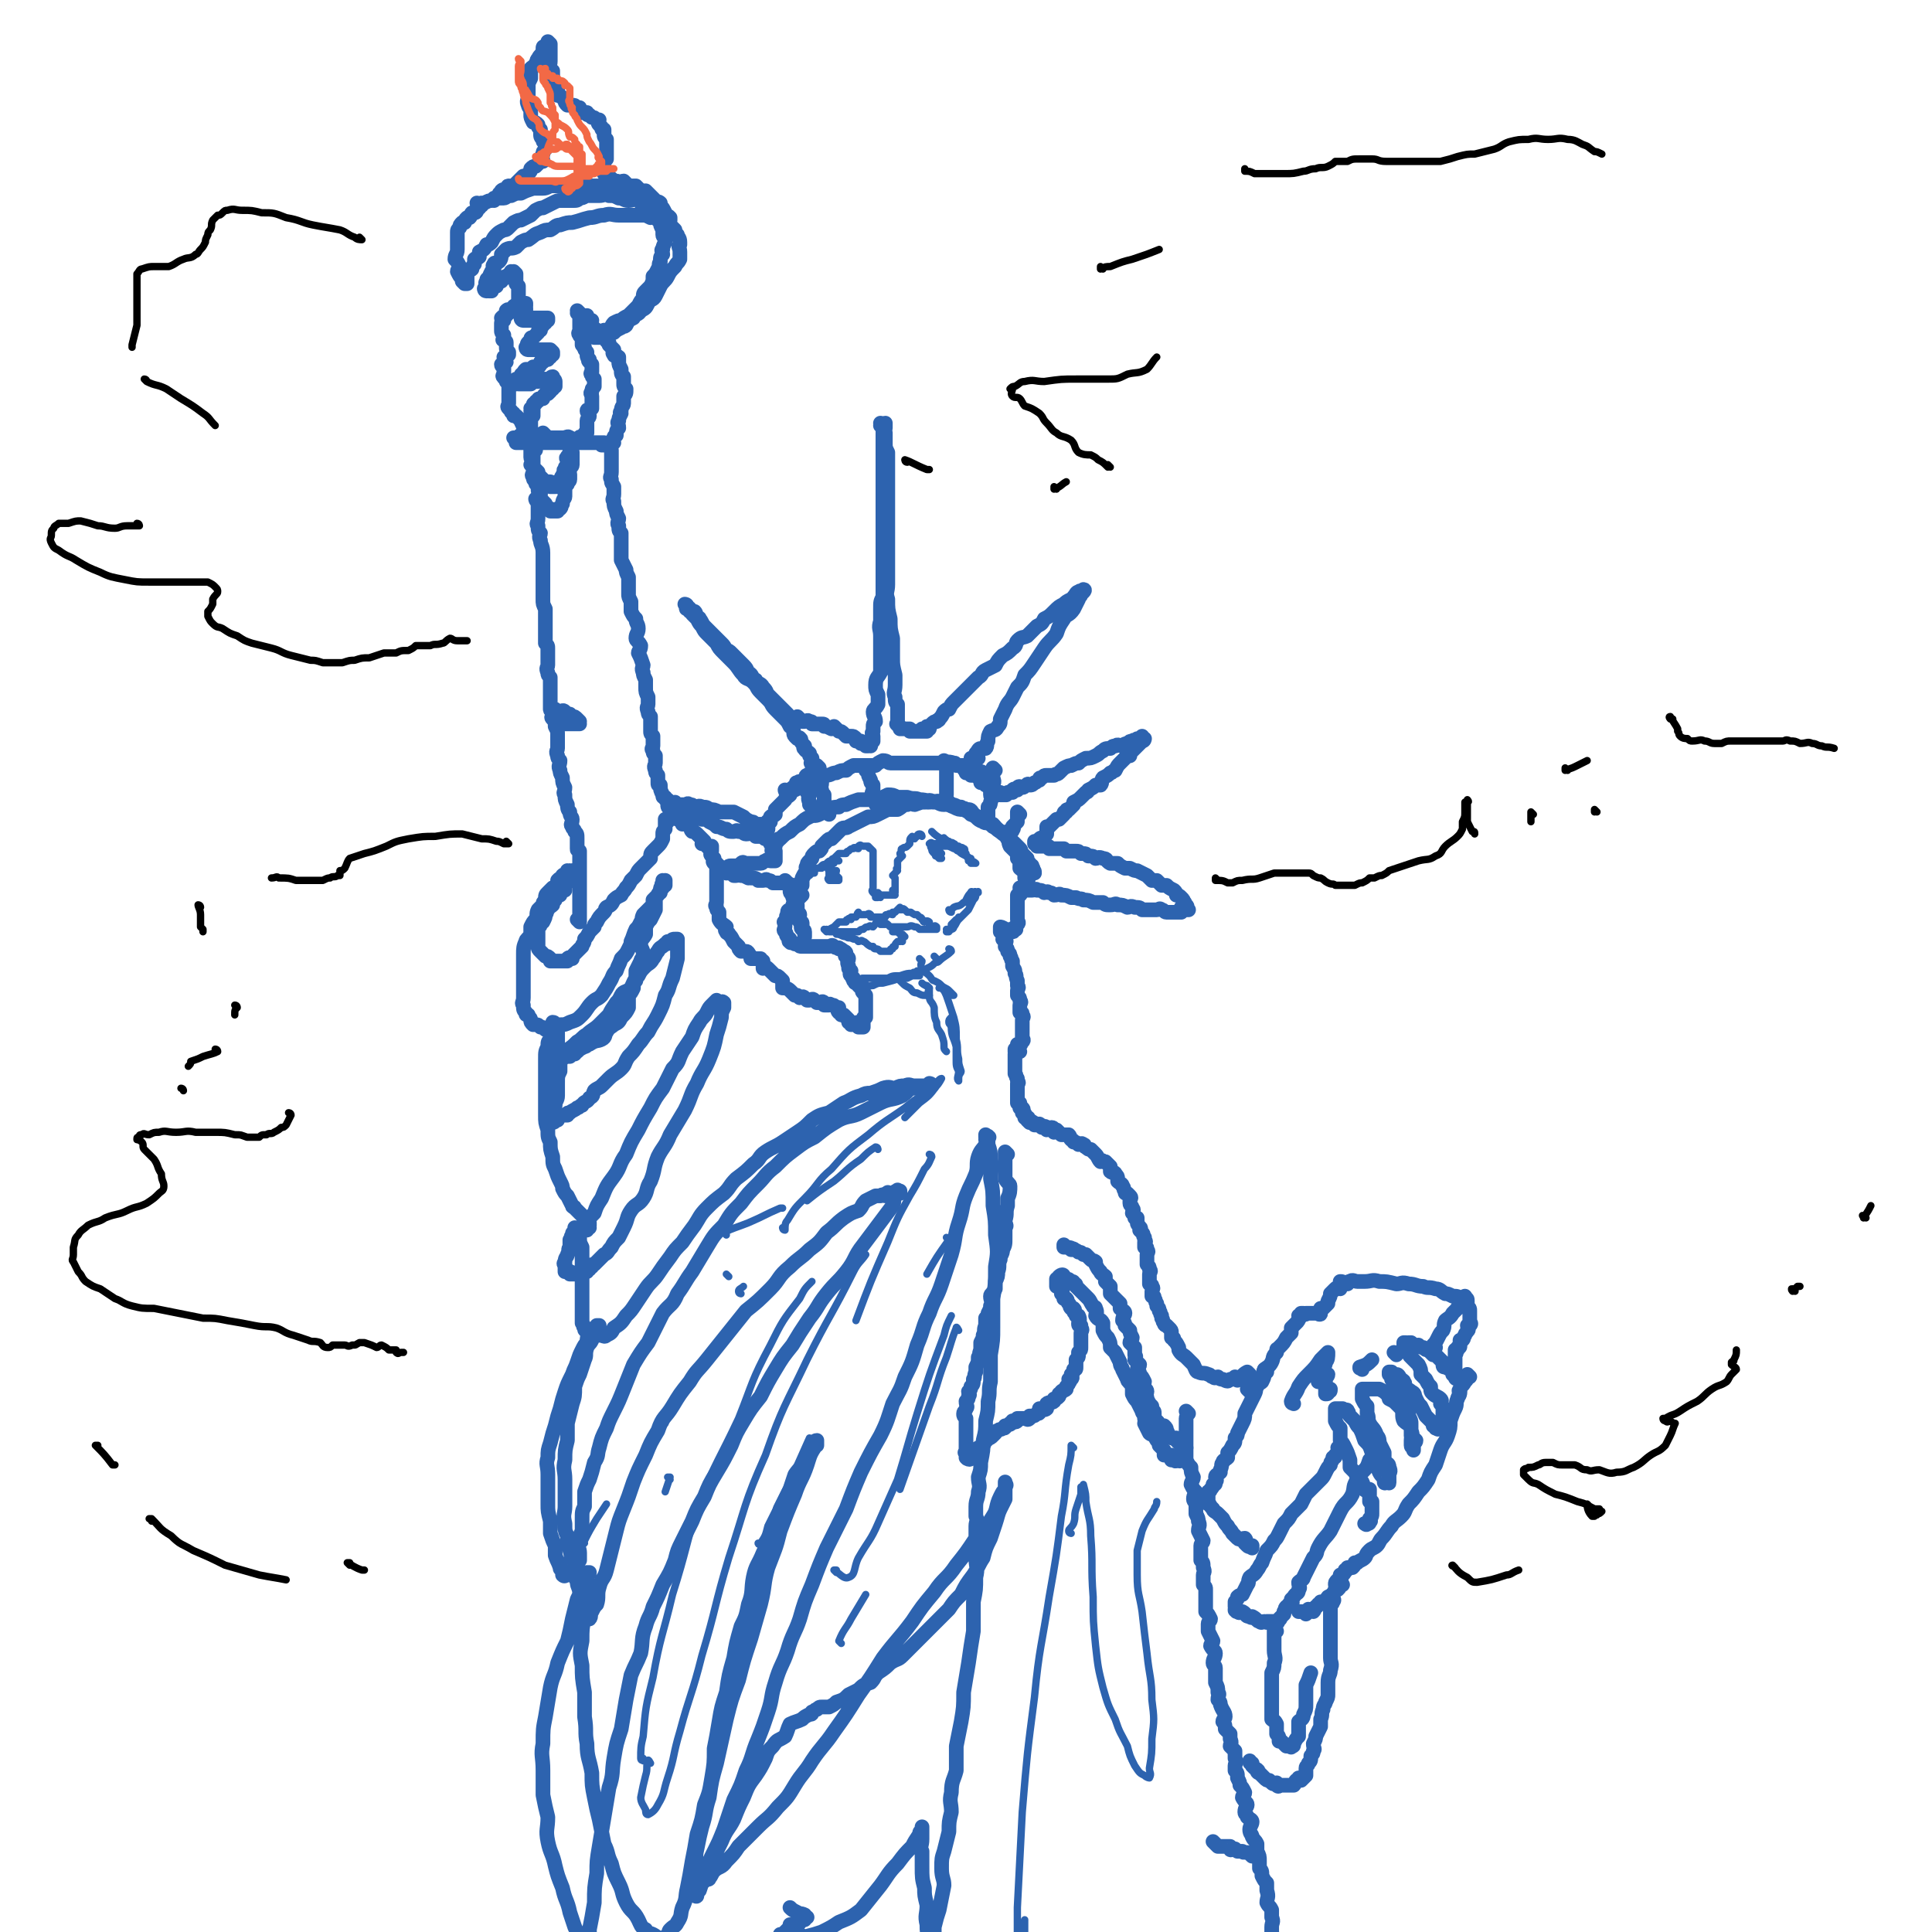 <svg viewBox='0 0 790 790' version='1.1' xmlns='http://www.w3.org/2000/svg' xmlns:xlink='http://www.w3.org/1999/xlink'><g fill='none' stroke='#2D63AF' stroke-width='6' stroke-linecap='round' stroke-linejoin='round'><path d='M486,578c0,0 -1,-1 -1,-1 0,0 0,0 0,0 0,0 0,0 0,0 1,1 0,0 0,0 0,0 0,0 0,0 0,0 0,0 0,0 1,1 0,0 0,0 0,0 0,0 0,0 0,0 0,0 0,0 1,1 0,0 0,0 0,0 0,0 0,0 1,2 0,2 0,3 0,0 0,0 0,0 0,2 0,2 0,3 0,2 0,2 0,3 0,1 0,1 0,2 0,1 0,1 0,1 0,2 0,2 0,3 0,1 0,1 0,3 0,1 0,1 0,2 1,2 1,2 2,3 0,2 0,2 1,4 0,1 -1,2 -1,3 1,2 1,2 2,3 0,1 -1,1 -1,3 0,1 1,1 1,3 0,1 0,1 0,3 1,2 1,2 1,3 1,2 0,2 0,4 1,2 1,2 2,4 0,1 -1,1 -1,2 0,2 0,2 0,3 0,2 0,2 0,3 1,1 1,1 1,3 1,2 0,2 0,3 0,2 0,2 0,4 1,1 1,1 1,2 0,1 0,1 0,3 0,1 0,1 0,2 0,2 0,2 0,4 1,1 1,1 2,3 0,1 -1,1 -1,2 0,2 0,2 0,3 1,2 1,2 2,4 0,1 -1,1 -1,2 1,2 2,2 2,3 0,2 -1,2 -1,4 0,1 1,1 1,2 0,2 0,2 0,3 0,2 0,2 0,3 1,2 1,2 1,4 1,1 0,1 0,3 1,1 1,1 1,2 1,3 2,3 2,5 0,1 -1,1 -1,2 1,1 1,2 1,3 1,1 1,1 2,2 0,1 0,1 0,2 1,2 0,2 0,3 1,1 1,1 2,2 0,1 0,2 0,3 1,2 0,2 0,3 0,1 0,1 0,2 1,1 1,1 1,3 1,2 1,2 1,3 1,1 1,1 2,3 0,1 -1,1 -1,2 1,2 2,2 2,3 0,1 -1,1 -1,3 0,1 1,1 1,2 1,1 2,1 2,2 0,1 -1,2 -1,3 0,2 1,2 1,3 1,2 1,1 2,3 0,1 0,1 0,3 1,2 1,2 1,4 0,1 0,1 0,3 1,1 1,1 1,3 1,2 1,2 2,3 0,2 0,2 0,3 1,3 0,3 0,5 1,2 1,1 2,3 0,2 0,2 0,3 1,2 0,2 0,4 0,1 0,1 0,3 1,1 1,1 1,2 1,2 0,2 0,3 0,1 0,1 0,3 1,1 1,0 1,1 1,1 0,1 0,2 0,0 0,0 0,0 0,1 0,1 0,2 1,1 1,1 2,2 0,0 0,0 -1,0 0,0 0,0 0,0 0,0 0,0 0,0 0,0 0,0 -1,0 0,0 0,0 0,0 '/><path d='M512,759c0,0 -1,-1 -1,-1 0,0 0,0 0,0 0,0 0,0 0,0 1,1 0,0 0,0 0,0 0,0 0,0 0,0 0,0 0,0 1,1 0,0 0,0 0,0 0,0 0,0 0,0 0,0 0,0 1,1 0,0 0,0 0,0 0,0 0,0 0,0 0,0 0,0 1,1 0,0 0,0 0,0 0,0 0,0 0,0 0,0 0,0 1,1 0,0 0,0 0,0 0,0 0,0 0,0 0,0 0,0 1,1 0,0 0,0 -1,-1 -1,0 -3,-1 0,0 0,0 0,0 1,1 0,0 0,0 -1,0 -1,0 -1,0 0,0 0,0 -1,0 0,0 0,0 -1,-1 0,0 0,0 -1,0 0,0 -1,1 -1,0 0,0 1,0 0,-1 0,0 0,0 -1,0 0,0 0,0 0,0 0,0 0,0 -1,0 0,0 0,0 0,0 0,0 0,0 -1,0 0,0 0,0 0,0 0,0 -1,0 -1,0 0,0 0,0 0,0 0,0 0,0 -1,0 0,0 0,0 0,0 -1,-1 -1,-1 -2,-2 '/><path d='M412,472c0,0 -1,-1 -1,-1 0,0 0,0 0,1 0,0 0,0 0,0 1,0 0,-1 0,-1 0,0 0,0 0,1 0,0 0,0 0,0 0,1 0,1 0,2 0,0 0,0 0,1 0,2 0,2 0,4 0,1 0,2 0,3 1,2 2,2 2,3 0,2 0,3 -1,5 0,1 0,1 0,3 -1,3 0,3 -1,6 0,2 1,2 0,3 0,2 0,2 0,4 0,3 0,3 -1,5 0,2 -1,2 -1,4 -1,2 0,3 -1,5 0,2 0,2 -1,4 0,2 0,2 0,3 -1,2 -2,2 -2,3 0,2 1,2 0,4 0,1 0,1 -1,3 0,1 0,1 -1,2 0,2 0,2 0,3 -1,2 0,2 -1,4 0,1 0,1 -1,3 0,2 0,2 0,3 -1,2 0,2 -1,3 0,2 0,2 -1,4 0,1 0,1 0,2 -1,2 0,2 -1,3 0,2 0,2 -1,3 0,1 0,1 -1,2 0,1 1,1 0,2 0,1 0,1 -1,2 0,2 1,2 0,3 0,1 -1,1 -1,2 0,1 0,1 1,2 0,1 0,1 0,3 0,1 0,1 0,2 0,1 0,1 0,2 0,1 0,1 0,2 0,1 0,1 0,2 0,0 0,0 0,0 0,1 0,1 0,2 0,1 -1,1 0,1 0,1 0,1 0,1 0,1 0,0 0,0 1,1 0,1 0,1 0,0 0,0 0,0 1,1 0,0 0,0 0,0 0,0 0,0 0,0 0,0 0,0 1,1 0,0 0,0 0,0 0,0 0,0 0,0 0,0 0,0 1,1 0,0 0,0 0,0 0,0 0,0 1,1 2,1 2,0 0,0 -1,0 -1,-1 1,0 2,0 2,0 1,-1 0,-1 0,-2 1,0 2,0 2,-1 1,0 1,0 2,-1 1,-1 0,-1 1,-2 0,0 1,0 1,-1 1,0 1,0 2,-1 0,0 0,0 1,-1 0,0 0,-1 1,-1 1,-1 1,0 2,-1 1,0 1,0 1,-1 1,0 1,0 2,-1 0,0 0,1 0,0 1,0 1,0 1,-1 1,0 1,1 2,0 0,0 0,0 0,-1 1,0 1,0 1,0 0,0 0,0 0,0 1,0 1,0 1,0 1,0 1,0 1,0 1,0 1,1 2,0 0,0 0,0 0,-1 1,0 1,0 1,0 1,0 1,0 2,-1 1,0 1,0 1,-1 1,0 0,-1 0,-1 1,0 2,1 3,0 0,0 0,0 0,-1 1,0 0,-1 0,-1 1,-1 2,0 3,-1 0,0 0,0 0,-1 1,0 1,0 2,-1 0,0 0,0 0,-1 1,0 1,-1 1,-1 1,-1 1,0 2,-1 0,0 0,-1 0,-1 1,-1 1,-1 1,-2 1,0 0,0 0,-1 1,0 1,0 1,0 1,-1 0,-1 0,-2 1,-1 1,-1 1,-2 1,0 1,0 1,-1 0,-1 0,-1 0,-2 0,0 0,0 0,-1 1,-1 1,-1 1,-2 0,0 0,0 0,-1 1,-1 1,-1 1,-2 0,-1 0,-1 0,-1 0,-2 0,-2 0,-3 0,0 0,0 0,-1 0,0 0,0 0,-1 0,-1 1,-1 0,-2 0,0 0,0 0,-1 -1,0 -1,0 -1,-1 0,-1 1,-1 0,-3 0,0 0,0 -1,0 0,-1 -1,-1 -1,-2 0,0 1,0 0,-1 0,0 -1,0 -1,0 -1,-1 0,-1 -1,-2 0,0 0,0 0,0 -1,-1 0,-1 -1,-2 0,0 0,0 -1,0 0,-1 0,-1 -1,-2 0,-1 1,-1 0,-2 0,0 0,0 -1,-1 0,0 0,0 -1,0 0,-1 0,-1 0,-2 0,0 0,0 0,0 0,0 0,0 0,0 0,0 0,0 0,0 0,-1 0,-1 0,-1 0,0 0,0 0,0 1,-1 1,0 2,0 0,-1 -1,-1 -1,-1 1,-1 2,-1 2,0 0,0 -1,0 -1,1 1,0 1,-1 2,0 1,0 1,0 2,1 1,0 1,0 1,1 1,0 1,0 1,1 1,1 1,1 2,2 1,1 1,1 1,1 1,1 1,1 2,2 1,1 1,2 2,3 0,1 1,0 1,1 1,2 0,2 0,3 1,2 2,1 3,3 0,1 0,1 0,3 1,2 1,2 2,3 1,2 1,2 1,4 1,1 1,1 2,2 1,2 1,2 2,4 0,2 1,2 1,3 1,2 1,2 2,4 0,1 1,1 2,3 0,1 0,2 0,3 1,2 1,2 2,3 1,2 1,2 2,4 0,1 1,1 1,3 1,1 0,1 0,2 1,2 1,2 2,4 1,1 1,0 2,1 1,2 1,2 2,3 0,1 0,1 0,1 1,1 1,1 2,2 0,1 0,1 0,2 1,0 1,0 1,0 1,1 1,0 2,0 0,1 0,1 0,2 1,0 1,0 1,-1 0,0 0,0 0,0 0,1 0,1 0,1 1,1 1,0 1,0 0,0 0,0 0,0 0,0 0,0 0,0 1,0 1,0 1,0 0,0 0,0 0,0 1,1 0,0 0,0 0,0 0,0 0,0 0,0 0,0 0,0 '/><path d='M436,510c0,0 -1,-1 -1,-1 0,0 0,0 0,1 0,0 0,0 0,0 1,0 0,-1 0,-1 0,0 0,0 0,1 0,0 0,0 0,0 2,0 3,0 4,1 1,0 -1,-1 -1,0 1,0 2,0 3,1 1,0 1,0 2,1 0,0 1,0 1,0 1,1 1,1 2,2 1,1 1,0 2,1 0,0 0,0 0,1 1,2 1,2 2,3 0,1 1,1 2,2 0,0 0,1 0,2 1,1 1,1 2,2 0,1 0,1 0,3 1,1 1,1 2,2 1,1 1,1 2,2 0,1 0,1 0,2 1,1 2,1 2,2 0,1 -1,1 -1,3 1,1 1,1 1,2 1,1 1,1 2,2 0,1 0,1 1,3 0,1 -1,1 -1,2 1,1 1,1 2,2 0,1 0,1 0,3 1,1 0,1 0,2 1,1 1,1 2,2 0,1 -1,1 -1,2 1,1 1,1 1,2 1,1 1,1 2,3 0,1 -1,1 -1,1 1,2 2,2 2,3 0,1 -1,1 -1,2 1,0 1,0 1,1 1,2 1,2 2,3 0,1 0,1 0,2 1,0 1,0 1,1 0,1 0,1 0,2 1,1 1,1 1,1 1,1 1,1 1,2 1,0 1,0 2,0 1,1 1,1 1,2 1,1 0,1 0,2 1,0 1,0 2,1 0,0 0,0 0,0 1,0 1,0 2,0 0,1 0,1 0,1 1,1 1,1 1,1 1,1 1,1 2,2 0,0 1,0 1,0 '/><path d='M511,562c0,0 -1,-1 -1,-1 0,0 0,0 0,0 0,0 0,0 0,0 1,1 0,0 0,0 0,0 0,0 0,0 0,0 0,0 0,0 1,1 0,0 0,0 0,0 0,0 0,0 0,0 0,0 0,0 1,1 0,0 0,0 -2,1 -2,2 -4,3 0,1 0,0 -1,-1 0,0 0,1 -1,1 0,0 0,0 -1,0 -1,1 -1,1 -3,0 -1,0 -1,0 -2,-1 -1,0 -1,1 -2,0 -1,0 -1,-1 -2,-1 -2,-1 -2,0 -4,-1 -1,0 -1,-1 -2,-3 -1,-1 -1,-1 -1,-1 -1,-1 -1,-1 -2,-2 -1,-1 -2,-1 -3,-3 0,0 0,0 0,-1 -1,-2 -1,-2 -2,-3 0,-1 0,-1 -1,-1 0,-1 0,-1 0,-2 0,-1 0,-1 -1,-2 0,0 0,0 -1,-1 0,0 -1,0 -1,-1 -1,-1 0,-1 -1,-2 0,0 0,0 0,-1 -1,-1 0,-1 -1,-2 0,-1 0,-1 -1,-2 0,0 0,0 0,-1 -1,-1 0,-1 -1,-2 0,-1 0,-1 -1,-1 0,-1 0,-1 0,-2 0,-1 1,-1 0,-2 0,-1 0,0 -1,-1 0,-1 0,-1 0,-2 0,0 0,0 0,-1 0,0 0,0 0,-1 0,-1 1,-1 0,-2 0,-1 0,-1 -1,-2 0,0 0,0 0,0 0,-1 0,-1 0,-2 0,-1 0,-1 0,-1 0,-1 0,-1 0,-1 0,-1 1,-1 0,-2 0,-1 0,-1 -1,-1 0,-1 0,-1 0,-2 0,0 1,0 0,-1 0,-1 0,0 0,-1 -1,-1 0,-1 -1,-2 0,0 0,0 -1,-1 0,0 1,-1 0,-1 0,-1 -1,-1 -1,-2 0,0 0,0 0,0 0,-1 0,-1 0,-2 0,0 0,0 -1,0 0,-1 0,-1 -1,-2 0,-1 1,-1 0,-2 0,-1 -1,-1 -1,-2 0,0 0,0 0,-1 0,-1 1,-1 0,-2 0,0 0,0 -1,-1 -1,0 -1,0 -1,-1 -1,-1 0,-1 -1,-2 0,-1 -1,-1 -2,-2 0,0 0,0 0,-1 0,-1 0,-1 -1,-2 0,-1 -1,0 -2,-1 0,-1 0,-1 0,-2 -1,-1 -1,-1 -2,-2 0,0 0,0 -1,0 0,-1 -1,0 -1,0 -1,-1 -1,-2 -2,-3 0,0 0,0 0,0 -1,-1 -1,-1 -2,-2 -1,0 -1,0 -2,-1 -1,0 0,-1 -1,-1 -1,-1 -1,0 -2,0 -1,-1 -1,-1 -2,-1 0,-1 -1,-1 -1,-1 -1,-1 0,-1 -1,-2 -1,0 -1,0 -2,0 0,0 -1,0 -1,0 -1,-1 -1,-1 -2,-2 0,0 0,1 -1,1 0,-1 0,-2 -1,-2 -1,0 -1,1 -2,1 0,-1 0,-1 0,-1 -1,-1 -1,0 -2,0 0,-1 0,-1 -1,-1 0,-1 0,0 -1,0 0,0 0,0 -1,0 0,-1 0,-1 -1,-1 0,-1 0,0 -1,0 -1,-1 -1,-1 -1,-1 0,-1 1,-1 0,-1 0,-1 -1,0 -1,0 0,-1 1,-1 0,-1 0,-1 0,-1 -1,-1 0,-1 1,-1 0,-2 0,0 0,0 -1,0 0,-1 0,-1 0,-2 0,0 0,0 -1,0 0,-1 0,-1 0,-2 0,-1 0,-1 0,-1 0,-1 0,-1 0,-2 0,0 0,0 0,-1 0,-1 0,-1 0,-2 0,0 1,0 0,-1 0,0 0,0 0,-1 -1,-1 0,-1 -1,-2 0,-1 0,-1 0,-1 0,-1 0,-1 0,-1 0,-1 0,-1 0,-2 0,0 0,0 0,0 0,-1 0,-1 0,-2 0,0 0,0 0,-1 0,0 0,1 0,1 0,-1 0,-2 0,-2 0,0 0,1 0,1 0,-1 0,-1 0,-1 0,0 0,0 0,0 0,0 0,0 0,0 1,0 0,0 0,-1 0,0 0,-1 0,-1 1,0 0,0 0,1 0,0 0,0 0,0 1,0 0,-1 0,-1 0,0 0,0 0,1 0,0 0,0 0,0 1,0 0,-1 0,-1 0,0 0,0 0,1 0,0 0,0 0,0 1,0 0,-1 0,-1 0,0 0,0 0,1 0,0 0,0 0,0 1,0 0,-1 0,-1 0,0 0,0 0,1 0,0 0,0 0,0 1,0 0,-1 0,-1 0,0 0,0 0,1 1,0 1,0 2,0 0,0 -1,0 -1,0 0,-1 0,-1 0,-2 0,0 0,0 0,-1 1,0 1,0 1,0 1,0 0,0 0,0 1,-1 1,-1 1,-1 1,-1 0,-1 0,-2 0,0 0,0 0,0 0,-1 0,-1 0,-2 0,-1 0,-1 0,-2 0,-1 0,-1 0,-2 0,0 0,0 0,-1 0,-1 1,-1 0,-2 0,-1 0,-1 -1,-1 0,-2 0,-2 0,-3 0,-1 1,-1 0,-2 0,-1 0,-1 -1,-2 0,-1 0,-1 0,-2 0,-1 1,-1 0,-2 0,-1 0,-1 0,-2 -1,-2 0,-2 -1,-3 0,-2 0,-1 -1,-3 0,-1 0,-1 0,-2 -1,-1 0,-1 -1,-2 0,-1 0,-1 -1,-2 0,-1 0,-1 -1,-2 0,-2 1,-2 0,-3 0,-1 0,0 -1,0 0,-1 1,-1 0,-2 0,-1 0,-1 -1,-2 0,0 0,1 0,1 1,-1 0,-1 0,-1 0,0 0,0 0,0 1,0 0,-1 0,-1 0,0 0,0 0,1 0,0 0,0 0,0 1,0 0,-1 0,-1 0,0 0,0 0,1 0,0 0,0 0,0 1,0 0,-1 0,-1 0,0 0,0 0,1 0,0 0,0 0,0 1,0 0,-1 0,-1 0,0 1,0 2,1 0,0 -1,0 -1,0 0,0 0,1 0,1 1,0 1,0 2,0 0,0 0,0 -1,0 0,0 0,0 0,0 1,0 1,0 2,0 0,0 0,0 -1,0 0,0 0,0 0,0 1,0 1,0 1,0 0,0 0,0 0,0 1,0 0,-1 0,-1 0,0 1,0 1,1 0,0 0,0 0,0 1,0 0,-1 0,-1 0,0 1,0 1,0 1,0 0,0 0,0 0,-1 0,-1 0,-1 1,-1 1,-1 1,-1 1,-1 0,-1 0,-2 0,0 0,0 0,0 0,-1 0,-1 0,-1 0,-1 0,-1 0,-2 0,0 0,0 0,-1 0,-1 0,-1 0,-2 0,0 0,0 0,0 0,-1 0,-1 0,-2 0,-1 0,-1 0,-2 0,0 0,0 0,0 1,-1 1,0 1,0 1,-1 0,-1 0,-2 1,0 0,0 0,1 0,0 0,0 0,0 1,0 0,0 0,-1 0,0 0,0 0,0 0,0 0,0 0,0 1,0 0,-1 0,-1 0,0 1,1 1,1 1,0 1,0 2,0 0,0 0,0 1,0 0,0 0,0 1,0 0,0 0,0 0,0 1,0 2,-1 2,0 2,0 2,0 3,1 1,0 1,-1 2,0 1,0 1,0 2,1 2,0 2,-1 3,0 2,0 2,0 4,1 1,0 1,0 2,0 2,1 2,0 3,1 2,0 2,0 4,1 2,0 2,0 4,0 1,1 1,1 3,1 2,0 2,-1 3,0 2,0 2,0 4,1 1,0 1,-1 3,0 2,0 2,0 3,1 2,0 2,0 4,0 1,0 1,0 2,0 1,0 1,-1 2,0 1,0 1,1 2,1 1,0 1,0 2,0 0,0 0,0 1,0 1,0 1,0 2,0 0,0 0,0 0,0 1,0 1,0 1,0 1,-1 0,-1 0,-2 1,0 1,0 1,1 0,0 0,0 0,0 1,0 1,0 2,0 0,0 -1,0 -1,0 0,-1 1,-1 0,-2 0,0 0,0 -1,-1 0,0 1,0 0,0 0,-1 0,-1 -1,-2 -1,-1 -1,-1 -2,-1 0,-1 0,-1 -1,-2 -2,-1 -2,-1 -3,-2 -1,0 -1,0 -2,0 -1,-1 -1,-1 -2,-2 -1,0 -1,0 -2,0 -1,-1 -1,-1 -2,-2 -2,-1 -2,-1 -4,-2 -1,0 -1,0 -3,-1 -1,0 -1,0 -2,0 -2,-1 -2,-1 -3,-2 -2,0 -2,0 -3,0 -2,-1 -1,-2 -3,-2 -2,-1 -2,0 -3,0 -1,-1 -1,-1 -3,-1 -1,-1 -1,-1 -2,-1 0,0 0,0 -1,0 -1,-1 -1,-1 -2,-1 -1,0 -1,0 -2,0 -1,0 -1,0 -2,0 -1,-1 -1,-1 -1,-1 0,0 0,0 -1,0 -1,0 -1,0 -2,0 0,0 0,0 -1,0 0,0 0,0 -1,0 0,0 0,0 -1,0 0,-1 0,-1 -1,-1 0,-1 0,0 -1,0 0,0 0,0 -1,0 0,0 0,0 -1,0 0,0 0,0 -1,0 0,-1 0,-1 -1,-1 0,0 0,0 0,0 1,0 0,-1 0,-1 0,0 0,0 0,1 0,0 0,0 0,0 1,0 0,-1 0,-1 0,0 0,0 0,1 0,0 0,0 0,0 1,0 0,-1 0,-1 0,0 0,0 0,1 0,0 0,0 0,0 1,-1 1,-1 1,-1 0,0 0,0 0,0 1,0 1,0 2,0 0,-1 -1,-1 -1,-1 1,-1 1,0 2,0 0,-1 0,-1 1,-2 0,-1 0,-1 0,-1 0,-1 0,-1 0,-2 1,0 1,0 1,0 1,-1 1,-1 1,-1 1,-1 1,-1 2,-2 0,0 1,0 1,0 1,-1 1,-1 2,-2 0,-1 0,-1 1,-1 0,-1 0,-1 1,-1 1,-1 1,-1 2,-2 0,0 0,-1 0,-1 2,-1 2,-1 3,-2 1,-1 1,-1 2,-2 1,0 1,-1 1,-1 2,-1 2,-1 3,-2 1,0 1,0 2,0 1,-1 0,-2 1,-3 2,-1 2,-1 3,-2 1,0 1,-1 2,-1 1,-2 1,-2 2,-3 1,-1 1,-1 2,-2 1,-1 1,-1 2,-1 0,-1 0,-1 1,-2 1,-1 1,-1 2,-2 0,0 0,0 0,0 1,-1 1,-1 1,-1 1,-1 1,-1 2,-2 0,0 0,1 -1,1 0,0 0,0 0,0 0,-1 0,-1 0,-1 0,0 0,0 0,0 1,0 0,-1 0,-1 0,0 0,0 0,1 0,0 0,0 0,0 0,0 0,0 -1,0 0,0 0,0 -1,0 0,0 0,0 0,1 -1,0 -1,-1 -2,0 -1,0 -1,0 -2,1 -1,0 -1,0 -2,1 -1,0 -2,-1 -3,0 -1,0 -1,0 -2,1 -2,0 -2,0 -3,1 -2,1 -1,1 -3,2 -2,1 -2,1 -4,1 -2,1 -2,1 -3,2 -1,0 -1,0 -3,1 -1,0 -1,0 -3,1 -1,1 -1,1 -2,2 -1,1 -1,0 -2,1 -2,0 -2,0 -3,0 -1,0 -1,0 -2,1 -1,0 -1,0 -1,1 -1,0 -1,1 -2,1 -1,1 -1,1 -2,1 0,0 -1,-1 -1,0 -1,0 -1,1 -2,1 -1,0 -1,-1 -2,0 0,0 0,0 0,1 -1,0 -1,-1 -2,0 0,0 0,0 0,1 -1,0 -1,0 -2,0 0,1 0,0 -1,1 0,0 1,0 0,0 0,0 0,0 -1,0 0,0 0,0 -1,0 0,0 0,0 0,0 0,0 0,0 0,0 1,0 0,-1 0,-1 0,0 0,0 -1,1 0,0 0,0 0,0 1,0 0,-1 0,-1 0,0 0,0 0,1 0,0 0,0 0,0 0,0 0,0 -1,0 0,0 0,0 0,0 0,-1 0,-1 -1,-1 0,-1 0,-1 -1,-1 0,-1 0,-1 -1,-2 0,0 0,0 -1,0 0,-1 0,-1 -1,-1 0,0 0,0 -1,0 0,-1 0,-2 -1,-2 0,-1 0,-1 -1,-1 -1,0 -1,0 -2,0 -1,-1 -1,-1 -1,-1 0,0 0,0 -1,0 0,-1 0,-1 0,-1 0,0 0,0 0,0 0,0 -1,-1 -1,-1 0,0 0,1 1,1 0,0 0,0 0,0 0,0 0,0 0,0 0,0 0,0 0,0 1,0 0,-1 0,-1 0,0 0,1 0,1 1,-1 1,-1 1,-2 1,-1 1,-1 1,-1 0,-1 0,-1 0,-2 1,0 1,0 1,0 1,0 2,0 2,0 0,-1 -1,-2 -1,-2 1,-1 1,-2 2,-2 1,0 2,0 2,0 1,-1 0,-2 1,-3 0,-2 0,-2 1,-4 2,-1 2,0 3,-2 1,-1 1,-1 1,-3 1,-2 1,-2 2,-4 1,-3 2,-3 3,-5 1,-2 1,-2 2,-4 2,-2 2,-2 3,-5 2,-2 2,-2 4,-5 2,-3 2,-3 4,-6 2,-3 3,-3 5,-6 1,-3 1,-3 3,-6 1,-2 2,-1 4,-4 1,-2 1,-2 2,-4 0,-1 1,-1 1,-2 1,-1 1,-1 1,-1 0,0 0,0 0,0 1,-1 0,-1 0,-1 0,0 0,0 0,0 0,0 0,0 -1,1 0,0 1,0 0,0 0,0 0,-1 -1,0 -1,0 -1,1 -2,2 0,1 0,1 -1,1 -2,1 -2,1 -3,2 -2,1 -2,1 -4,3 -2,2 -2,2 -4,3 -1,2 -1,2 -3,3 -2,2 -2,2 -4,4 -2,1 -2,0 -4,2 -1,1 0,2 -2,3 -2,2 -2,2 -4,3 -2,2 -2,2 -3,4 -2,1 -2,1 -4,2 -2,1 -1,2 -3,3 -1,1 -1,1 -2,2 -2,2 -2,2 -4,4 -1,1 -1,1 -2,2 -1,1 -1,1 -2,2 -1,1 -1,1 -2,3 -1,0 -1,0 -2,1 -1,2 -1,2 -2,3 0,1 -1,0 -1,1 -1,0 -1,0 -2,1 0,0 0,0 -1,1 0,0 0,0 0,1 0,0 0,0 0,0 0,0 -1,-1 -1,-1 0,0 0,0 1,1 0,0 0,0 0,0 -1,0 -1,0 -1,1 0,0 0,0 0,0 0,0 0,0 0,0 0,0 -1,-1 -1,-1 0,0 1,1 1,1 -1,0 -1,0 -1,0 0,0 0,0 0,0 0,0 -1,-1 -1,-1 0,0 1,1 1,1 -1,0 -1,0 -1,0 0,0 0,0 0,0 0,0 0,0 0,0 -1,0 -1,0 -1,0 0,0 0,0 0,0 -1,0 -1,0 -2,0 0,0 0,0 0,0 -1,0 -1,0 -2,0 0,-1 0,-1 0,-1 -1,0 -1,0 -2,0 0,0 0,0 -1,0 0,0 0,0 0,0 0,0 0,0 0,0 0,0 0,0 0,0 -1,0 -1,0 -1,0 0,0 0,0 0,0 0,-1 0,-1 0,-1 -1,-1 -1,0 -1,-1 -1,0 0,0 0,0 0,-1 0,-1 0,-2 0,-1 0,-1 0,-2 0,-2 0,-2 0,-4 -1,-1 -1,-1 -1,-3 -1,-2 0,-2 0,-5 0,-2 0,-2 0,-4 -1,-4 -1,-4 -1,-7 0,-4 0,-4 0,-8 -1,-4 -1,-4 -1,-8 -1,-4 -1,-4 -1,-8 -1,-3 0,-3 0,-6 0,-3 0,-3 0,-6 0,-3 0,-3 0,-6 0,-2 0,-2 0,-5 0,-2 0,-2 0,-5 0,-3 0,-3 0,-6 0,-4 0,-4 0,-8 0,-3 0,-3 0,-7 0,-3 0,-3 0,-7 0,-2 0,-2 0,-4 -1,-2 -1,-2 -1,-4 0,-2 0,-2 0,-4 -1,-1 0,-1 0,-2 0,-1 0,-1 0,-2 -1,0 -1,1 -2,1 0,0 0,0 1,0 0,0 0,0 0,0 0,0 -1,-1 -1,-1 0,0 0,1 1,1 0,0 0,0 0,0 0,1 0,1 0,2 0,0 0,0 0,1 0,0 0,0 0,1 0,2 0,2 0,4 0,1 0,1 0,3 0,3 0,3 0,5 0,3 0,3 0,6 0,3 0,3 0,5 0,4 0,4 0,7 0,3 0,3 0,7 0,3 0,3 0,6 0,3 0,3 0,6 0,3 0,3 0,5 0,3 0,3 0,6 0,3 0,3 0,6 -1,2 -1,2 -1,5 0,3 0,3 0,5 -1,3 0,3 0,6 0,3 0,3 0,5 0,3 0,3 0,5 0,3 0,3 0,5 -1,2 -2,2 -2,5 0,2 0,2 1,4 0,2 0,2 0,4 -1,2 -2,2 -2,3 0,2 1,2 1,4 -1,1 -1,1 -1,2 0,1 0,1 0,2 -1,1 0,1 0,2 0,0 0,0 0,1 0,0 0,0 0,1 -1,0 -1,0 -1,1 -1,0 0,1 0,1 0,0 0,0 0,0 0,0 0,0 0,0 0,0 0,-1 -1,-1 0,0 0,0 0,1 0,0 0,0 0,0 0,0 0,0 0,0 -1,0 -1,0 -1,0 0,0 0,0 0,0 -1,-1 -1,-1 -2,-1 0,-1 0,-1 0,-1 -1,0 -1,0 -2,0 0,-1 0,-1 0,-1 -1,-1 -1,-1 -2,-1 -1,0 -1,0 -2,0 -1,-1 -1,-1 -1,-1 -1,-1 -1,-1 -2,-1 -1,-1 -1,-1 -2,-2 0,0 -1,1 -1,1 0,0 0,0 0,0 -2,-1 -2,-1 -3,-1 0,-1 0,-1 -1,-1 -1,0 -1,0 -2,0 -1,0 -1,0 -2,0 0,-1 0,-1 -1,-1 -1,-1 -1,0 -2,0 0,0 0,0 0,0 -1,0 -1,0 -1,0 -1,-1 -1,-1 -2,-2 0,0 0,1 0,1 0,0 0,0 0,0 -1,0 -1,0 -2,0 0,0 0,0 0,0 0,0 0,0 0,0 -1,-1 -1,-1 -2,-1 0,-1 0,-1 0,-1 -1,-1 -1,-1 -2,-2 -1,-1 -1,-1 -2,-2 -2,-2 -2,-2 -4,-4 -1,-1 0,-1 -2,-3 -1,-2 -2,-1 -3,-3 -2,-1 -1,-2 -3,-3 -1,-1 0,-1 -2,-3 -1,-1 -1,-1 -2,-2 -2,-2 -2,-2 -3,-3 -1,-1 -1,-1 -2,-1 -1,-2 -1,-2 -2,-3 -1,-1 -1,-1 -2,-2 -1,-1 -1,-1 -2,-2 -2,-2 -2,-2 -3,-3 -1,-1 -1,-2 -2,-3 0,-1 -1,0 -1,-1 -1,-1 0,-1 -1,-2 -1,0 -1,0 -2,0 0,-1 0,-1 0,-1 0,0 0,0 0,0 -1,-1 -1,-1 -1,-1 0,0 0,0 0,0 0,0 -1,-1 -1,-1 0,0 1,0 1,1 0,0 -1,1 0,1 0,0 1,-1 1,0 1,0 0,1 1,2 1,1 1,1 2,2 1,2 1,2 2,3 1,2 1,2 2,3 2,2 2,2 4,4 1,2 1,2 3,4 2,2 2,2 4,4 2,2 2,3 4,5 1,2 2,1 4,3 2,2 1,2 3,4 2,2 2,2 3,3 2,2 1,2 3,4 1,1 1,1 2,2 1,1 1,1 2,2 1,1 1,1 2,3 0,0 1,0 1,1 1,1 0,2 1,3 0,0 0,0 1,1 0,0 1,-1 1,0 1,0 0,1 1,2 0,0 0,0 1,1 0,0 -1,1 0,1 0,1 1,1 2,2 0,0 0,0 0,1 0,0 0,0 0,0 0,0 0,0 1,1 0,0 0,0 0,1 0,1 -1,1 0,1 0,0 0,0 0,1 1,0 1,0 1,0 0,0 0,0 0,0 0,0 -1,0 0,1 0,0 1,-1 1,0 0,0 0,0 0,1 0,0 0,0 0,0 -1,0 -1,-1 -2,0 0,0 1,0 1,1 -1,0 -1,0 -1,0 -1,1 -1,0 -2,1 -1,0 0,1 -1,2 -2,1 -2,0 -3,1 -1,0 0,0 0,1 -2,1 -2,1 -3,2 -1,1 0,1 0,2 -1,1 -2,1 -2,2 -1,1 -1,1 -2,2 -1,1 -1,1 -2,2 0,1 0,1 0,2 -1,1 -1,0 -2,1 0,1 0,1 0,2 -1,0 -1,-1 -1,0 -1,0 0,0 0,1 0,0 0,0 0,1 0,0 0,0 0,0 0,1 0,1 0,1 -1,0 -1,0 -1,0 0,0 0,0 0,0 0,0 0,0 -1,-1 0,0 0,0 0,0 -1,-1 -1,-1 -1,-1 -1,0 -1,0 -2,0 -1,-1 -1,-1 -2,-1 -2,-1 -2,-1 -3,-2 -2,-1 -2,-1 -4,-2 -1,0 -1,0 -3,0 -2,0 -2,0 -3,0 -2,-1 -2,-1 -4,-1 -1,-1 -1,-1 -3,-1 -1,-1 -2,0 -3,0 -1,-1 -1,-1 -2,-1 -1,-1 -1,0 -2,0 -1,0 -1,0 -2,0 0,0 0,0 0,0 -1,0 -1,0 -1,0 0,0 0,0 0,0 0,0 -1,-1 -1,-1 0,0 0,0 1,1 0,0 0,0 0,0 0,0 0,0 0,0 0,1 0,1 0,1 1,0 1,0 2,1 0,0 0,0 1,0 1,1 1,0 2,1 2,0 1,1 3,2 1,0 1,0 2,1 2,0 2,0 3,1 2,1 2,1 3,2 2,0 2,1 4,1 1,1 1,1 3,1 1,0 1,-1 2,0 2,0 2,1 3,1 2,0 2,-1 3,0 0,0 0,0 1,1 0,0 0,0 1,0 0,0 0,0 1,0 0,0 0,0 1,0 0,0 0,0 0,0 0,0 0,0 0,0 1,0 1,0 1,0 0,0 0,0 0,0 0,0 -1,-1 -1,-1 0,0 0,2 1,2 0,0 0,0 1,0 0,0 0,0 0,0 0,0 -1,-1 -1,-1 0,0 0,0 1,1 0,0 0,0 0,0 0,0 -1,-1 -1,-1 0,0 0,0 1,1 0,0 1,0 1,1 0,0 0,1 0,1 0,0 0,0 0,0 1,1 1,1 1,2 0,0 -1,1 0,1 0,0 0,0 1,0 0,0 0,1 0,1 0,0 0,0 0,1 0,0 0,0 0,1 0,0 0,0 0,0 0,0 -1,-1 -1,-1 0,0 0,1 1,1 0,0 0,0 0,1 0,0 0,0 0,0 0,0 -1,-1 -1,-1 0,0 0,0 1,1 0,0 0,0 0,0 0,0 -1,-1 -1,-1 0,0 1,1 1,1 0,0 -1,0 -1,0 0,0 0,0 0,0 -1,0 -1,0 -1,0 -1,0 -1,-1 -2,0 -1,0 -1,1 -2,1 0,0 -1,0 -1,0 -1,0 -1,0 -2,0 -1,0 -1,0 -2,0 0,0 0,0 -1,0 -1,0 -1,-1 -2,0 0,0 0,0 0,1 -1,0 -1,0 -1,0 -1,0 -1,0 -2,0 0,0 0,0 0,0 0,0 0,0 0,0 0,0 0,0 0,0 -1,0 -1,0 -1,0 0,0 0,0 0,0 -1,0 -1,0 -2,1 0,0 0,0 0,0 0,0 0,0 0,0 -1,0 -1,0 -1,0 -1,0 -1,0 -1,0 0,0 0,0 0,0 0,0 0,0 0,0 0,0 -1,-1 -1,-1 0,0 0,0 1,1 0,0 0,0 0,0 0,0 -1,-1 -1,-1 0,0 0,1 1,2 0,0 0,0 0,0 0,0 0,0 0,0 0,0 0,-1 1,0 0,0 0,0 1,1 0,0 0,-1 1,0 1,0 1,0 2,1 0,0 0,0 1,0 1,0 1,-1 2,0 1,0 1,0 3,1 0,0 0,-1 1,0 2,0 2,0 3,1 1,0 1,0 2,0 1,0 1,-1 2,0 1,0 1,0 2,1 0,0 0,0 1,0 0,0 0,0 1,0 1,0 1,0 2,0 0,0 0,0 0,0 0,0 0,0 1,0 0,0 0,0 0,0 0,0 0,0 0,0 0,0 0,0 1,0 0,0 0,0 0,0 0,0 0,0 0,0 0,0 -1,-1 -1,-1 0,0 0,0 1,1 0,0 1,1 1,1 0,0 0,-1 0,0 0,0 0,1 0,2 0,1 0,1 1,2 0,1 0,1 1,2 0,0 -1,1 0,1 0,1 1,0 1,1 0,0 0,0 0,0 0,1 0,1 0,1 0,1 0,1 0,2 0,0 -1,0 0,0 0,1 1,0 1,1 0,0 -1,1 0,2 0,0 0,0 0,1 1,0 1,0 1,1 0,1 -1,1 0,2 0,0 0,0 0,0 0,0 1,0 1,1 0,0 0,0 0,1 0,0 0,0 0,0 0,0 0,0 0,1 0,0 0,0 0,0 '/><path d='M328,362c0,0 -1,-1 -1,-1 0,0 0,0 1,1 0,0 0,0 0,0 0,0 -1,-1 -1,-1 0,0 0,0 1,1 0,0 0,0 0,0 0,0 -1,-1 -1,-1 0,0 0,0 1,1 0,0 0,0 0,0 0,0 -1,-1 -1,-1 0,0 0,0 1,1 0,0 0,0 0,0 0,0 -1,-1 -1,-1 0,0 0,0 1,1 0,0 0,0 0,0 0,-2 0,-2 0,-3 0,0 0,0 0,0 1,-2 1,-2 2,-3 0,-1 -1,-1 0,-2 0,-1 0,-1 1,-2 0,0 0,0 1,-1 0,-1 0,-1 1,-2 1,-1 1,-1 2,-1 1,-1 1,-1 1,-2 1,-1 1,-1 2,-2 1,-1 1,-1 2,-1 1,-1 1,-1 2,-2 1,-1 1,-1 2,-2 1,-1 2,0 3,-1 2,-1 2,-1 4,-2 2,-1 2,-1 4,-2 2,0 2,0 4,-1 2,-1 2,-1 4,-2 2,0 2,0 4,0 2,-1 2,-2 4,-2 2,-1 2,0 3,0 3,-1 2,-1 5,-1 1,-1 1,-1 3,0 2,0 2,1 4,1 2,0 2,-1 3,0 2,0 2,1 4,1 1,1 1,0 2,1 2,0 2,0 3,2 1,0 1,1 2,1 2,1 2,1 4,2 1,1 1,1 2,2 2,1 2,1 3,2 2,1 2,1 3,3 1,1 0,1 1,3 1,1 1,1 2,2 1,1 1,1 1,3 1,1 1,1 1,2 0,1 0,1 0,2 1,1 2,1 2,2 1,0 0,0 0,1 0,0 0,0 0,1 1,0 1,0 1,1 0,0 0,0 0,0 1,0 0,-1 0,-1 '/><path d='M317,346c0,0 -1,-1 -1,-1 0,0 0,0 1,1 0,0 0,0 0,0 0,0 -1,-1 -1,-1 0,0 0,0 1,1 0,0 0,0 0,0 0,0 -1,-1 -1,-1 0,0 0,0 1,1 0,0 0,0 0,0 0,0 -1,-1 -1,-1 0,0 0,1 1,1 0,-1 0,-1 1,-2 0,-1 0,-1 1,-1 2,-2 2,-2 4,-3 2,-2 2,-2 4,-3 2,-2 2,-2 4,-3 2,-1 2,0 4,-1 2,-1 2,-1 3,-2 3,-1 3,-1 5,-1 1,-1 2,-1 3,-1 2,-1 2,-1 5,-2 2,0 2,0 4,0 2,-1 2,0 4,0 2,-1 2,-1 4,-2 2,0 2,0 4,1 2,0 2,0 4,0 3,1 3,0 5,1 2,0 2,0 4,1 3,0 3,-1 5,0 3,0 2,1 5,2 2,1 2,1 4,1 2,1 2,1 3,2 3,1 2,2 5,3 1,1 2,0 4,1 2,2 1,2 3,3 2,2 2,1 3,3 2,1 2,1 3,2 1,1 1,1 2,2 1,1 0,1 1,2 1,1 1,1 2,2 0,1 0,1 1,2 0,1 0,1 1,1 0,1 0,1 0,1 1,0 0,0 0,1 1,0 1,0 1,1 0,0 0,0 0,0 '/><path d='M322,324c0,0 -1,-1 -1,-1 0,0 0,0 1,1 0,0 0,0 0,0 0,0 -1,-1 -1,-1 0,0 0,0 1,1 0,0 0,0 0,0 0,0 -1,-1 -1,-1 0,0 0,0 1,1 0,0 0,0 0,0 0,0 -1,-1 -1,-1 0,0 0,1 1,1 1,0 1,-1 2,-1 0,0 0,0 1,0 2,-1 2,-1 5,-2 2,-1 1,-1 3,-2 2,-1 2,-1 5,-2 2,0 2,-1 4,-1 2,-1 2,-1 4,-1 1,-1 1,-1 3,-2 2,0 2,0 4,0 3,0 3,0 5,0 1,-1 1,-1 3,-2 2,0 2,1 3,1 2,0 2,0 4,0 2,0 2,0 4,0 2,0 2,0 3,0 2,0 2,0 3,0 2,0 2,0 4,0 1,0 1,0 3,0 2,0 2,-1 5,0 1,0 0,0 1,1 2,0 2,0 3,0 2,0 2,-1 3,0 1,0 1,0 1,1 1,0 1,1 2,1 1,1 1,0 2,1 0,0 0,0 0,0 1,1 1,0 2,1 1,0 1,0 2,1 0,0 0,0 -1,1 '/><path d='M335,314c0,0 -1,-1 -1,-1 0,0 0,0 1,1 0,0 0,0 0,0 0,0 -1,-1 -1,-1 0,0 0,0 1,1 0,0 0,0 0,0 0,0 -1,-1 -1,-1 0,0 0,0 1,1 0,0 0,0 0,0 0,2 0,3 0,4 0,0 -1,-2 0,-1 0,1 0,1 1,3 0,2 -1,2 0,3 0,1 0,1 1,2 0,1 0,1 0,3 0,0 -1,0 0,1 0,1 0,1 1,1 0,1 1,1 1,2 0,0 0,0 0,1 '/><path d='M355,316c0,0 -1,-1 -1,-1 0,0 0,0 1,1 0,0 0,0 0,0 0,0 -1,-1 -1,-1 0,0 0,0 1,1 0,0 0,0 0,0 0,0 -1,-1 -1,-1 0,0 0,0 1,1 0,0 0,0 0,0 0,0 -1,-1 -1,-1 0,0 0,0 1,1 0,1 0,1 1,3 0,1 0,1 1,2 0,1 0,1 0,2 0,1 -1,1 0,2 0,1 0,1 1,2 0,1 -1,1 0,1 0,1 0,1 1,2 0,1 0,1 1,2 '/><path d='M387,312c0,0 -1,-1 -1,-1 0,0 0,0 1,1 0,0 0,0 0,0 0,0 -1,-1 -1,-1 0,0 0,0 1,1 0,0 0,0 0,0 0,0 -1,-1 -1,-1 0,0 0,0 1,1 0,0 0,0 0,0 0,1 0,1 0,2 0,0 0,0 0,1 0,1 0,1 0,3 0,1 0,1 0,1 0,1 0,1 0,2 0,1 0,1 0,2 0,0 0,0 0,1 0,0 0,0 0,1 0,1 -1,1 0,2 0,0 0,0 1,1 '/><path d='M407,315c0,0 -1,-1 -1,-1 0,0 0,0 0,1 0,0 0,0 0,0 1,0 0,-1 0,-1 0,0 0,0 0,1 0,0 0,0 0,0 1,0 0,-1 0,-1 0,0 0,0 0,1 0,0 0,0 0,0 0,1 0,1 0,2 0,0 0,0 0,1 0,1 1,1 0,3 0,1 0,1 -1,2 0,1 0,1 0,2 0,1 1,1 0,3 0,1 0,1 -1,2 0,1 0,1 0,2 0,0 0,0 0,1 0,0 0,0 0,0 0,0 0,0 0,1 '/><path d='M417,333c0,0 -1,-1 -1,-1 0,0 0,0 0,1 0,0 0,0 0,0 1,0 0,-1 0,-1 0,0 0,0 0,1 0,0 0,0 0,0 1,0 0,-1 0,-1 0,0 0,0 0,1 0,0 0,0 0,0 1,0 0,-1 0,-1 0,0 0,0 0,1 0,0 0,0 0,0 1,0 0,-1 0,-1 0,1 0,2 0,3 0,1 0,1 0,1 0,0 0,0 0,0 -1,1 -1,1 -2,2 0,0 1,1 0,1 0,1 0,1 -1,1 0,0 0,0 -1,0 '/><path d='M331,325c0,0 -1,-1 -1,-1 0,0 0,0 1,1 0,0 0,0 0,0 0,0 -1,-1 -1,-1 0,0 0,0 1,1 0,0 0,0 0,0 0,0 -1,-1 -1,-1 0,0 0,0 1,1 0,0 0,0 0,0 0,0 -1,-1 -1,-1 0,0 0,0 1,1 0,0 0,0 0,0 0,1 -1,1 0,3 0,0 0,0 0,1 0,0 0,0 1,1 '/><path d='M328,366c0,0 -1,-1 -1,-1 0,0 0,0 1,1 0,0 0,0 0,0 0,0 -1,-1 -1,-1 0,0 0,0 1,1 0,0 0,0 0,0 0,0 -1,-1 -1,-1 0,0 0,0 1,1 0,0 0,0 0,0 0,0 -1,-1 -1,-1 0,0 0,0 1,1 0,0 0,0 0,0 -1,1 -1,1 -2,2 -1,0 -1,0 -1,1 -1,1 -1,1 -1,3 -1,0 -2,0 -2,1 0,0 1,1 1,1 0,0 -1,0 -1,0 -1,1 0,1 0,2 -1,1 -1,0 -1,1 -1,0 0,0 0,1 0,0 0,0 0,1 0,1 -1,1 0,2 0,0 0,0 0,0 1,1 0,1 1,2 0,0 0,0 1,1 0,0 -1,1 0,1 0,1 1,0 2,1 1,0 1,0 1,0 1,1 1,1 2,1 1,0 1,0 2,0 1,0 1,0 1,0 1,0 1,0 2,0 1,0 1,0 2,0 1,0 1,0 2,0 1,0 1,0 2,0 1,0 1,-1 2,0 0,0 0,0 0,0 1,1 1,0 2,1 0,0 0,-1 0,0 1,0 1,0 2,1 0,0 1,0 1,1 0,0 -1,1 0,1 0,1 1,0 1,1 0,1 -1,1 0,3 0,0 0,0 0,1 0,0 0,0 1,1 0,1 -1,1 0,2 0,0 1,1 1,1 0,0 -1,0 0,0 0,0 0,0 0,1 1,0 0,1 1,1 0,0 0,-1 1,0 0,0 0,0 0,1 0,0 0,0 0,0 0,0 0,0 1,1 0,0 0,0 0,0 0,0 0,0 1,0 0,0 0,-1 0,0 -1,0 0,0 0,1 0,0 -1,0 0,1 0,0 0,0 1,1 0,0 0,0 0,1 0,0 0,0 0,1 0,1 0,1 0,1 0,0 0,0 0,1 0,1 0,1 0,2 0,0 0,0 0,0 0,1 0,1 0,2 0,0 0,0 0,1 -1,0 -1,0 -1,1 -1,0 0,0 0,1 0,0 0,0 0,0 0,1 0,1 0,1 0,0 0,0 0,0 0,0 -1,-1 -1,-1 0,0 0,0 1,1 0,0 0,0 0,1 -1,0 -1,0 -1,0 0,0 0,0 0,0 0,0 0,0 0,0 -1,0 -1,0 -1,0 -1,-1 0,-1 0,-2 -1,0 -1,1 -1,1 -1,0 -1,0 -2,0 0,-1 0,-1 -1,-1 0,-1 0,-1 0,-1 -1,-1 -1,-1 -2,-2 0,0 0,0 -1,0 0,-1 -1,-1 -1,-1 -1,-1 0,-1 0,-2 -1,0 -1,0 -1,0 -1,-1 -1,-1 -2,-1 0,0 0,0 0,0 -1,-1 -1,0 -1,0 -1,0 -1,0 -2,0 0,-1 0,-1 0,-1 -1,-1 -1,0 -1,0 -1,0 -1,0 -2,0 0,0 0,0 0,0 -1,-1 -1,-1 -1,-1 -1,-1 -1,0 -2,0 -1,0 -1,0 -1,0 -1,-1 -1,-1 -1,-1 -1,-1 -1,0 -2,0 -1,-1 -1,-1 -1,-1 -1,0 -1,0 -1,0 -1,-1 -1,-1 -2,-2 0,0 0,0 0,0 0,0 0,0 0,0 -1,-1 -2,-1 -3,-1 0,-1 0,-1 0,-1 0,-1 0,-1 0,-2 -1,-1 -1,-1 -1,-1 -1,-1 -1,-1 -2,-1 0,0 0,0 0,0 -1,-1 -1,-1 -2,-2 -1,-1 -1,-1 -1,-1 -1,-1 -1,0 -2,0 0,-1 0,-1 0,-1 0,-1 0,-1 0,-2 -1,0 -1,0 -1,-1 -1,0 -1,0 -2,0 -1,0 -1,0 -2,0 0,-1 0,-1 0,-1 -1,-1 -1,-2 -2,-2 -1,0 -1,0 -2,0 -1,-1 -1,-1 -1,-2 -1,-1 -1,-1 -2,-2 -1,-2 -1,-2 -2,-3 0,-1 -1,0 -1,-1 -1,-1 0,-1 0,-2 -1,-1 -2,-1 -3,-3 0,0 0,0 0,-1 0,-1 0,-1 0,-2 -1,-1 -1,-1 -1,-2 -1,-1 0,-1 0,-2 0,-2 0,-2 0,-3 0,-1 0,-1 0,-1 0,-1 0,-1 0,-2 0,-1 0,-1 0,-2 0,0 0,0 0,-1 0,-2 0,-2 0,-3 0,0 0,0 0,-1 0,0 0,0 0,-1 0,-1 0,-1 0,-2 -1,0 -1,0 -1,0 -1,-1 0,-1 0,-2 0,0 0,0 0,0 -1,-1 -1,-1 -1,-1 -1,-1 0,-1 0,-2 0,-1 0,-1 0,-2 -1,0 -1,1 -1,1 -1,-1 -1,-1 -2,-2 0,0 0,0 -1,0 0,-1 1,-1 1,-1 -1,-1 -1,-1 -2,-2 0,0 0,0 0,0 -1,-1 -1,-1 -1,-1 0,0 0,0 0,0 -1,-1 -2,-1 -2,-1 -1,-1 0,-1 0,-1 -1,-1 -1,-1 -2,-2 0,0 0,0 0,0 -1,0 -2,0 -2,0 0,-1 1,-1 1,-1 0,-1 -1,-1 -1,-1 -1,0 -1,0 -2,0 0,-1 0,-1 0,-1 -1,-1 0,-1 0,-1 -1,-1 -1,0 -2,0 0,-1 0,-1 0,-1 -1,-1 -1,-1 -1,-1 0,0 0,0 0,0 -1,-1 -1,-1 -1,-2 0,-1 0,-1 0,-2 -1,0 -1,0 -1,-1 -1,0 -1,0 -1,-1 0,0 0,0 0,0 -1,-2 -1,-2 -1,-4 -1,0 -1,0 -1,-1 0,-2 0,-2 0,-3 -1,-1 -1,-1 -1,-2 -1,-2 0,-2 0,-3 0,-1 0,-2 0,-3 -1,-1 -1,-1 -1,-2 -1,-1 0,-1 0,-2 0,-2 0,-2 0,-4 -1,-1 -1,-1 -1,-2 0,-1 0,-1 0,-2 0,-2 0,-2 0,-4 -1,-1 -1,-1 -1,-2 -1,-2 0,-2 0,-3 0,-2 0,-2 0,-3 -1,-2 -1,-2 -1,-4 0,-1 0,-1 0,-3 -1,-2 -1,-2 -1,-3 -1,-2 0,-2 0,-3 -1,-3 -1,-3 -2,-5 0,-1 1,-1 1,-3 -1,-2 -2,-2 -2,-3 0,-2 1,-2 1,-4 0,-2 -1,-2 -1,-4 -1,-1 -1,-1 -2,-3 0,-2 0,-2 0,-4 -1,-2 -1,-2 -1,-3 0,-1 0,-1 0,-3 0,-2 0,-2 0,-4 -1,-2 -1,-2 -1,-3 -1,-2 -1,-2 -2,-4 0,-2 0,-2 0,-4 0,-2 0,-2 0,-3 0,-2 0,-2 0,-4 -1,-1 -1,-1 -1,-3 -1,-1 0,-2 0,-3 -1,-2 -1,-2 -1,-3 -1,-2 -1,-2 -1,-4 -1,-1 0,-1 0,-3 0,-2 0,-2 0,-3 -1,-2 -1,-1 -1,-3 -1,-1 0,-1 0,-3 0,0 0,0 0,-1 0,-1 0,-1 0,-2 0,0 0,0 0,-1 0,-1 0,-1 0,-2 0,0 0,0 0,0 0,-1 0,-1 0,-2 0,-1 0,-1 0,-1 0,-1 -1,-1 0,-2 0,0 0,0 1,-1 0,-1 -1,-1 0,-2 0,-1 1,-1 1,-1 0,-2 0,-2 1,-3 0,-2 -1,-2 0,-3 0,-1 0,-1 1,-3 0,0 -1,0 0,-1 0,-2 1,-2 1,-3 0,-1 0,-1 0,-1 0,-1 0,-1 0,-2 1,-1 1,-1 1,-3 0,0 0,0 0,0 -1,-1 -1,-1 -1,-2 0,-1 0,-1 0,-1 0,-1 0,-1 0,-2 -1,-1 -1,-1 -1,-3 0,0 0,0 0,0 -1,-2 -1,-2 -1,-3 0,-1 0,-1 0,-2 -1,-1 -2,0 -2,-1 -1,-1 0,-1 0,-2 -1,-1 -1,-1 -2,-2 0,0 0,-1 0,-1 -1,-1 -1,0 -1,-1 -1,-1 -1,-1 -2,-1 0,-1 -1,-1 -1,-1 -1,-1 0,-1 -1,-2 0,0 0,0 0,0 -1,-1 -2,-1 -2,-2 -1,-1 0,-1 0,-2 -1,0 -1,1 -1,1 -1,0 -1,-1 -1,-1 0,-1 0,-1 0,-2 0,0 0,1 0,1 -1,0 -1,-1 -1,-1 0,0 0,0 0,0 -1,0 -1,0 -1,0 0,0 0,0 0,0 -1,-1 -1,-1 -2,-1 0,0 1,0 1,0 0,0 0,0 0,0 0,0 -1,-1 -1,-1 0,0 0,1 1,1 0,0 0,0 0,0 0,0 -1,-1 -1,-1 0,0 0,1 1,2 0,0 0,0 0,0 0,0 0,0 0,0 0,0 0,0 0,1 0,0 0,0 0,1 0,0 0,0 0,1 0,1 0,1 0,1 0,1 0,1 0,2 0,1 -1,1 0,2 0,1 1,0 1,1 0,1 0,1 0,2 0,0 0,0 0,1 1,0 0,1 1,1 0,1 0,1 1,2 0,0 0,0 0,0 0,1 0,1 0,1 0,1 0,1 1,2 0,0 0,0 0,0 0,0 -1,0 0,1 0,0 0,0 1,1 0,0 0,1 0,1 0,1 0,1 0,1 0,0 0,0 0,1 0,0 -1,1 0,1 0,1 0,1 1,2 0,1 0,1 0,1 0,1 0,1 0,2 -1,1 -1,1 -1,2 -1,1 0,1 0,2 0,1 0,1 0,2 0,1 0,1 0,3 -1,1 -2,0 -2,1 0,1 1,1 1,2 0,1 -1,1 -1,2 0,0 0,0 0,1 0,0 0,0 0,1 0,1 0,1 0,1 0,1 0,1 0,1 0,0 0,0 0,1 -1,0 -1,0 -1,1 0,0 0,0 0,0 0,0 0,1 0,1 -1,0 -2,-1 -2,0 0,0 1,1 1,1 0,0 -1,0 -1,0 0,0 0,0 0,0 -1,0 -1,0 -1,0 -1,0 -1,0 -1,0 -1,0 -1,0 -2,0 0,0 0,0 0,0 -1,0 -1,0 -2,0 -1,0 -1,0 -2,0 0,0 0,0 -1,0 0,0 0,0 0,0 -2,-1 -2,-1 -3,-1 -1,0 -1,0 -1,0 -1,-1 -1,-1 -2,-2 0,0 -1,1 -1,1 -1,0 -1,0 -1,0 -1,0 -1,0 -2,0 0,0 0,0 0,0 -1,0 -1,0 -1,0 -1,0 -1,0 -2,0 0,0 0,0 0,0 -1,0 -1,0 -2,0 0,0 1,0 1,0 0,0 -1,0 -1,0 -1,0 -1,1 -2,1 0,0 0,0 0,0 0,0 0,0 0,0 0,1 0,1 0,1 0,0 0,0 0,0 0,0 -1,-1 -1,-1 0,0 1,0 1,1 0,0 0,0 0,1 0,0 0,0 0,0 0,0 0,0 0,0 1,0 1,0 2,0 1,0 1,0 2,0 2,0 2,0 3,0 1,0 1,0 2,0 2,0 2,0 3,0 2,0 2,0 4,0 1,0 1,0 3,0 2,0 2,0 3,0 2,0 2,0 3,0 1,0 1,0 2,0 2,0 2,0 3,0 1,0 1,0 2,0 0,0 0,0 1,0 0,0 0,0 1,0 1,0 1,0 1,1 1,0 1,0 1,0 0,0 0,0 1,0 0,0 0,0 0,0 0,0 -1,-1 -1,-1 0,0 0,1 1,1 0,0 0,0 0,0 0,0 0,0 -1,-1 0,0 0,0 -1,0 -1,0 -1,0 -2,0 -1,0 -1,0 -3,0 0,0 0,-1 -1,-1 -2,0 -2,0 -3,0 -1,0 -1,0 -2,0 -1,0 -1,-1 -2,-1 -1,-1 -1,0 -3,0 -1,0 -1,0 -1,0 -1,0 -1,0 -2,0 -1,0 -1,0 -2,0 0,0 0,0 0,0 -1,0 -1,0 -2,0 -1,0 -1,0 -1,1 0,0 0,0 0,0 -1,0 -1,1 -2,1 0,0 0,0 0,0 0,0 0,0 0,0 0,0 0,0 0,0 -1,0 -1,0 -1,1 0,0 0,0 0,1 0,0 0,1 0,1 -1,1 -1,0 -1,1 -1,0 0,1 0,1 0,1 0,1 0,1 0,1 0,1 0,2 0,0 0,0 0,0 0,1 0,1 0,3 0,1 0,1 0,1 0,1 -1,1 0,2 0,1 0,1 1,2 0,1 0,1 1,1 0,1 0,1 0,2 0,1 0,1 1,2 0,0 -1,1 0,1 0,1 0,1 1,2 0,0 0,0 1,1 0,0 -1,1 0,1 0,1 0,0 1,1 0,0 0,0 1,0 0,1 0,1 0,1 0,0 0,0 1,0 0,0 0,0 0,0 1,0 1,0 1,0 0,0 0,0 1,0 0,0 0,-1 0,-1 0,0 1,0 1,0 1,-1 0,-1 1,-2 0,-2 1,-2 1,-3 0,-1 0,-1 0,-2 0,-2 0,-2 1,-3 0,-1 1,-1 1,-2 0,-1 0,-1 0,-2 0,-1 -1,-1 0,-2 0,-1 1,-1 1,-2 0,0 0,0 0,-1 0,-1 0,-1 0,-1 0,-1 0,-1 0,-1 0,-1 0,-1 0,-1 0,0 0,0 0,0 0,-1 0,-1 0,-1 0,0 0,0 0,0 0,0 -1,-1 -1,-1 0,0 1,1 1,1 0,0 -1,0 -1,0 0,0 0,1 0,1 -1,1 -1,0 -1,1 -1,0 0,1 0,1 0,1 0,1 0,2 -1,1 -1,1 -1,2 -1,0 0,1 0,1 -1,1 -1,1 -1,2 -1,0 0,0 0,1 -1,1 -1,0 -2,1 0,0 1,0 1,1 0,0 -1,0 -1,1 0,0 0,0 0,0 0,0 0,-1 -1,-1 0,0 0,1 0,1 0,0 0,0 0,0 -1,0 -2,0 -2,0 -1,-1 0,-1 0,-2 -1,0 -1,0 -2,0 -1,-1 -1,-1 -1,-1 -1,-1 -1,-1 -2,-2 0,0 0,-1 0,-1 -1,-1 -1,-1 -1,-1 -1,-1 -1,-1 -2,-2 0,0 1,0 1,-1 0,-1 -1,-1 -1,-2 0,-1 0,-1 0,-2 0,-1 0,-1 0,-2 0,-1 0,-1 0,-2 0,-1 0,-1 0,-1 0,-1 0,-1 0,-2 0,-1 0,-1 0,-2 0,-1 0,-1 0,-2 0,-1 0,-1 0,-2 0,0 0,0 0,0 0,-1 0,-1 1,-2 0,0 0,0 0,0 0,-1 0,-1 0,-1 0,-1 0,0 0,0 0,0 0,0 0,0 0,0 -1,-1 -1,-1 0,0 1,1 1,1 0,-1 0,-1 0,-2 0,0 0,1 0,1 0,0 0,0 0,0 0,0 -1,0 -1,-1 0,0 0,0 1,0 0,0 0,0 0,0 0,-1 0,-1 0,-1 0,-1 0,0 0,0 0,0 0,0 0,0 0,-1 0,-1 1,-1 0,-1 0,-1 1,-1 0,0 0,0 0,0 0,-1 0,-1 1,-1 0,0 0,0 1,0 0,-1 0,-1 1,-2 0,0 0,0 1,0 0,0 0,0 0,0 1,-1 1,-1 1,-1 0,-1 -1,-1 0,-1 0,0 1,0 1,0 0,0 0,0 0,0 0,-1 -1,-1 0,-1 0,-1 1,0 1,0 0,0 0,-1 0,-1 0,0 0,0 0,0 0,0 0,0 0,0 0,-1 0,-1 0,-1 0,0 0,0 0,0 0,0 0,-1 -1,-1 0,0 0,1 0,1 0,-1 0,-1 0,-2 -1,0 -1,1 -1,1 -1,0 0,0 0,0 0,0 0,0 0,0 -1,0 -1,0 -2,0 -1,0 -1,0 -1,0 -1,0 -1,1 -2,1 0,0 0,0 -1,0 -1,0 -1,-1 -2,0 0,0 0,1 0,1 -1,0 -1,0 -2,0 0,0 0,0 0,0 -1,0 -1,0 -1,0 -1,0 -1,0 -1,0 0,0 0,0 0,0 -1,0 -1,0 -1,0 0,0 0,0 0,0 0,0 0,-1 -1,-1 0,0 0,1 0,1 0,0 0,0 0,0 0,0 -1,-1 -1,-1 0,0 0,1 1,1 0,0 0,0 0,0 0,-1 0,-1 0,-1 0,-1 0,-1 0,-1 0,0 1,0 1,0 1,0 0,-1 1,-1 0,-1 0,-1 1,-1 0,-1 0,-1 1,-2 1,0 1,0 2,0 1,-1 1,-1 1,-1 1,0 1,0 2,0 1,0 0,-1 1,-1 0,-1 0,0 0,-1 1,0 0,0 1,0 1,-1 1,-1 2,-1 0,0 0,0 0,0 0,-1 0,-1 1,-1 0,0 0,0 0,0 0,-1 -1,-1 0,-2 0,0 0,1 1,1 0,0 0,-1 0,-1 0,0 0,0 0,0 0,0 -1,-1 -1,-1 0,0 0,1 1,1 0,0 0,0 0,0 -1,-1 -1,-1 -1,-1 0,0 0,0 0,0 0,0 0,0 0,0 -1,0 -1,0 -2,0 0,0 0,0 0,0 -1,0 -1,0 -1,0 -1,0 -1,0 -2,0 0,0 0,0 0,0 -1,0 -1,0 -2,0 -1,0 -1,0 -1,0 0,0 0,0 0,0 -1,0 -1,0 -1,0 0,0 0,0 0,0 0,0 0,0 0,0 0,0 -1,-1 -1,-1 0,0 0,1 1,1 0,0 0,0 0,0 0,-1 0,-1 0,-1 0,-1 -1,-1 0,-2 0,0 0,0 1,0 0,0 0,-1 0,-1 0,-1 0,-1 1,-1 1,-1 1,-1 2,-2 0,0 0,0 0,0 0,-1 0,-1 1,-1 0,-1 0,-1 1,-2 0,0 0,0 0,0 0,-1 0,-1 1,-1 0,0 0,-1 0,-1 0,0 0,0 0,0 0,0 0,0 1,0 0,0 0,-1 0,-1 0,0 0,0 0,0 -1,0 -1,0 -1,0 0,0 0,0 0,0 0,0 0,0 0,0 -1,0 -1,0 -1,0 0,0 0,0 0,0 -1,0 -1,0 -1,0 -1,0 -1,0 -1,0 -1,0 -1,0 -2,0 0,0 0,0 0,0 -1,0 -1,0 -1,0 0,1 0,1 0,1 -1,0 -1,0 -1,0 -1,0 -1,0 -2,0 0,0 1,0 1,0 0,0 -1,0 -1,0 0,0 0,0 0,0 0,0 -1,-1 -1,-1 0,0 0,1 1,1 0,0 0,0 0,0 0,0 -1,0 -1,-1 0,0 1,0 1,0 0,-1 -1,-1 0,-1 0,-1 0,-1 1,-1 0,0 0,0 0,-1 0,0 0,0 0,0 0,-1 0,-1 0,-1 0,0 0,0 0,0 0,0 0,0 0,0 0,0 -1,0 -1,-1 0,0 1,0 1,-1 0,0 0,1 0,1 0,0 -1,0 -1,0 0,0 0,0 0,0 0,0 0,0 0,0 -1,0 -1,0 -1,0 -1,0 -1,0 -1,0 -1,0 -1,0 -1,0 0,0 0,0 0,0 -1,0 -1,0 -1,1 -1,0 -1,0 -1,1 -1,0 -1,-1 -2,0 0,0 1,0 1,1 0,0 -1,0 -1,1 -1,0 -1,0 -2,1 0,0 1,0 1,1 0,0 -1,0 -1,1 0,0 0,0 0,1 0,1 0,1 0,2 0,0 0,0 0,0 0,1 0,1 1,2 0,0 0,0 0,1 0,1 -1,1 0,1 0,1 1,0 1,1 0,0 0,1 0,2 0,0 0,0 0,0 0,1 0,1 1,2 0,0 0,0 0,0 0,0 0,0 0,0 0,0 0,0 0,1 -1,1 -1,0 -2,1 0,1 1,1 1,2 0,0 0,0 0,0 -1,0 -1,0 -2,1 0,1 1,1 1,1 0,0 0,0 0,1 0,0 0,0 0,0 0,0 0,0 0,1 0,0 0,0 0,1 0,0 -1,1 0,1 0,1 0,0 1,1 0,0 0,0 0,0 0,0 0,1 0,1 0,0 0,0 0,0 0,0 1,0 1,0 0,0 0,0 0,1 0,0 0,0 0,0 0,0 -1,-1 -1,-1 0,0 1,1 1,2 0,0 0,0 0,0 0,1 0,1 0,1 0,0 0,0 0,0 0,0 0,0 0,1 0,0 0,0 0,1 0,0 0,0 0,1 0,1 0,1 0,1 0,1 0,1 0,2 0,1 -1,1 0,2 0,0 0,0 1,1 0,1 0,0 1,1 0,0 0,0 0,1 1,0 1,0 1,0 0,0 0,0 1,1 0,0 0,0 1,1 0,0 0,0 0,0 0,0 0,0 1,0 0,0 0,0 0,0 0,0 0,0 0,1 0,0 0,0 0,0 0,0 0,0 0,0 0,0 -1,-1 -1,-1 0,0 0,1 1,2 0,0 0,0 0,0 0,0 0,0 0,1 0,0 0,0 0,0 0,1 1,1 1,1 0,0 0,0 0,0 '/><path d='M214,127c0,0 -1,-1 -1,-1 0,0 0,1 1,1 0,0 0,0 0,0 0,0 -1,-1 -1,-1 0,0 0,1 1,1 0,0 0,0 0,0 0,0 -1,-1 -1,-1 0,0 0,1 1,1 0,0 0,0 0,0 0,0 -1,-1 -1,-1 0,0 0,1 1,1 0,0 0,0 0,0 0,0 -1,-1 -1,-1 0,0 0,1 1,1 0,0 0,0 0,0 -1,-2 -1,-2 -1,-3 -1,-1 -1,-1 -1,-1 0,-1 0,-1 0,-1 0,-1 0,-1 0,-1 0,-1 0,-1 0,-2 0,0 0,0 0,0 0,-1 0,-1 0,-1 0,0 0,0 0,0 0,-1 0,-1 0,-1 0,0 0,0 0,0 0,0 0,0 0,0 -1,-1 -1,-1 -1,-1 0,-1 0,-1 0,-1 0,-1 0,-1 0,-1 0,0 0,0 0,0 0,0 0,0 0,0 0,-1 0,-1 0,-1 0,0 0,0 0,0 0,0 0,0 0,0 0,-1 0,-1 0,-1 0,0 0,0 0,0 0,0 -1,-1 -1,-1 0,0 0,1 1,1 0,0 0,0 0,0 0,0 -1,-1 -1,-1 0,0 0,1 1,1 0,0 0,0 0,0 -1,0 -1,0 -1,0 0,0 0,0 0,0 0,0 0,-1 -1,-1 0,0 0,1 0,1 -1,0 -1,0 -1,1 0,0 0,0 0,0 -1,0 -1,0 -1,0 -1,0 -1,1 -1,1 -1,0 -1,0 -2,0 0,0 1,1 1,1 -1,0 -1,0 -2,0 0,0 0,0 0,1 -1,0 0,0 0,1 -1,0 -1,0 -2,0 0,0 1,0 1,0 0,0 -1,0 -1,1 0,0 0,0 0,0 0,0 0,1 0,1 -1,0 -1,0 -1,0 0,0 0,0 0,0 0,0 0,0 -1,-1 0,0 0,1 0,1 0,0 0,0 0,0 0,0 0,0 0,0 0,0 -1,-1 -1,-1 0,0 0,1 1,1 0,0 0,0 0,0 0,0 -1,-1 -1,-1 0,0 1,1 1,1 0,0 0,-1 0,-1 0,-1 0,-1 0,-1 0,-1 -1,-1 0,-2 0,-1 0,-1 1,-1 0,-1 0,-1 1,-3 0,0 0,0 1,-1 0,-1 -1,-1 0,-2 0,-1 1,0 2,-1 1,-1 1,-2 1,-3 1,-1 1,-1 2,-2 2,-1 2,0 4,-1 1,-1 1,-1 2,-2 2,-1 2,-1 3,-1 3,-2 2,-2 5,-3 2,-1 2,-1 4,-1 2,-1 2,-2 4,-2 3,-1 3,-1 5,-1 4,-1 3,-1 7,-2 3,0 3,-1 6,-1 3,-1 3,0 6,0 2,0 2,0 5,0 2,0 2,0 5,0 1,0 1,0 3,1 1,0 1,-1 2,0 2,1 2,1 4,2 1,1 1,1 2,1 1,1 1,1 2,2 0,1 0,1 1,2 0,1 1,1 1,3 0,0 0,0 0,1 -1,1 0,1 0,3 0,1 0,1 0,3 -1,2 -1,1 -2,3 -2,2 -2,2 -3,4 -1,2 -2,2 -3,4 -1,2 -1,2 -2,4 -1,2 -2,1 -3,3 -1,2 -1,2 -3,3 -1,2 -2,1 -3,3 -2,1 -2,1 -3,3 -1,1 -1,0 -2,1 -2,1 -2,1 -3,2 -2,0 -2,-1 -3,0 -1,0 -1,0 -1,1 -1,0 -1,0 -2,1 0,0 0,0 0,0 -1,0 -1,0 -1,0 -1,0 -1,0 -1,0 0,0 0,0 0,0 0,0 -1,-1 -1,-1 0,0 0,1 1,1 0,0 0,0 0,0 0,0 -1,-1 -1,-1 0,0 0,1 1,1 0,0 0,0 1,0 0,0 0,-1 1,-1 1,-1 1,-1 2,-2 1,0 1,0 2,0 1,-1 1,-2 2,-3 2,-1 2,-1 3,-1 1,-1 1,-1 3,-2 1,-1 1,-1 2,-2 1,-1 1,-1 2,-2 1,-2 1,-2 2,-3 0,-2 0,-2 1,-3 1,-1 1,-1 2,-2 1,-2 1,-2 1,-4 1,-1 1,-1 2,-3 1,-1 0,-2 1,-3 0,-2 0,-2 1,-3 0,-1 -1,-2 0,-2 0,-2 1,-2 1,-4 0,-1 -1,-1 -1,-2 0,-1 0,-1 0,-2 -1,-2 -1,-2 -1,-3 -1,-1 -1,-1 -2,-2 -1,-1 0,-1 -1,-2 -2,-2 -3,-1 -4,-2 -1,-1 0,-2 -2,-3 -2,-1 -2,0 -4,0 -2,0 -2,-1 -4,-1 -2,-1 -2,-1 -4,-1 -2,-1 -2,0 -4,0 -2,0 -2,0 -5,0 -1,0 -1,1 -3,1 -1,1 -1,1 -3,1 -2,0 -2,0 -5,0 -1,0 -1,0 -3,1 -2,1 -2,1 -4,2 -1,0 -1,0 -3,1 -1,1 -1,1 -2,2 -2,1 -2,1 -4,2 -1,0 -1,0 -3,1 -1,1 -1,1 -2,2 -1,1 -1,1 -2,1 -2,1 -2,1 -3,2 -1,1 -1,1 -2,3 -1,1 -1,1 -2,1 -1,2 -1,2 -3,3 0,1 0,1 0,2 -1,1 -1,0 -2,1 0,1 0,1 0,2 -1,1 -1,1 -1,2 -1,1 -1,0 -2,1 0,1 0,1 0,2 0,1 0,1 0,1 0,1 0,1 0,1 0,0 0,0 0,1 0,0 0,0 0,0 -1,0 -1,0 -1,0 0,0 0,0 0,0 0,0 0,0 0,0 0,0 -1,-1 -1,-1 0,0 1,1 1,1 0,0 0,0 0,0 -1,-1 -1,-1 -1,-1 0,-1 0,-1 0,-1 -1,-1 -1,-1 -2,-3 0,-1 1,-1 1,-2 -1,-2 -1,-2 -2,-3 0,-2 1,-2 1,-4 0,-1 0,-1 0,-3 0,-1 0,-1 0,-3 0,-1 0,-1 0,-1 0,-1 0,-1 1,-2 0,-1 0,-1 1,-2 0,0 1,0 1,0 0,-1 0,-1 1,-2 0,0 1,0 1,0 1,-1 0,-1 1,-2 0,0 1,0 1,0 1,0 1,-1 1,-1 0,-1 0,-1 0,-1 0,0 0,0 0,0 0,0 0,0 1,0 0,0 0,-1 0,-1 0,0 0,0 0,0 0,0 -1,-1 -1,-1 0,0 1,1 2,1 0,0 0,0 0,0 0,-1 -1,-1 0,-1 0,0 1,0 1,0 2,-1 2,-1 3,-1 1,-1 1,-1 2,-1 1,0 1,0 3,0 1,0 1,-1 3,-1 2,-1 2,-1 4,-1 2,-1 2,-1 5,-2 2,0 2,0 4,0 2,0 2,-1 4,-1 2,0 2,0 5,0 2,0 2,0 4,0 2,0 2,0 4,0 3,0 3,0 5,0 3,0 3,0 5,0 2,0 2,0 4,0 1,0 1,0 3,1 2,1 2,1 3,2 2,0 2,0 3,1 2,1 2,1 3,2 1,0 1,0 1,1 1,0 1,0 2,1 1,1 1,1 2,2 0,0 0,0 1,1 0,0 0,0 0,0 0,0 0,0 1,1 0,0 -1,1 0,1 0,1 0,0 1,0 0,0 -1,1 0,1 0,0 1,0 1,0 0,0 0,0 0,0 0,0 0,0 0,0 0,0 -1,0 -1,-1 0,0 1,1 1,1 0,0 0,-1 0,-1 -1,-1 -1,-1 -2,-1 0,-1 0,-1 0,-1 -1,-2 -1,-2 -2,-3 0,-1 0,-1 0,-1 -1,-1 -1,0 -2,-1 -1,-1 -1,-1 -2,-2 0,0 0,0 0,0 -1,-1 -1,-1 -2,-2 -1,0 -1,0 -2,0 -1,0 -1,-1 -1,-1 -1,-1 -1,-1 -1,-1 -1,0 -1,0 -2,0 0,0 -1,0 -1,0 -1,-1 -1,-1 -2,-2 -1,0 -1,1 -1,1 -1,0 -1,-1 -2,-1 -1,0 -1,0 -2,0 0,0 0,-1 0,-1 -1,0 -1,0 -1,0 0,-1 0,-1 0,-1 -1,-1 -1,0 -1,0 0,0 0,0 0,0 0,0 0,0 -1,-1 0,0 0,0 0,0 0,0 0,0 0,0 0,-1 0,-1 0,-1 0,-1 0,-1 0,-1 0,0 0,0 0,0 0,-1 -1,-1 0,-2 0,-1 0,-1 0,-2 1,0 1,0 1,0 0,-1 0,-1 0,-2 0,-1 0,-1 0,-2 0,0 0,0 0,0 0,-1 0,-1 0,-2 0,-1 0,-1 0,-2 0,0 0,0 0,0 -1,-1 -1,-1 -1,-2 0,-1 0,-1 0,-2 -1,0 -1,0 -1,-1 -1,-1 -1,-1 -1,-1 -1,-1 0,-1 0,-2 -1,0 -1,0 -1,0 -1,-1 -1,-1 -2,-1 0,0 0,0 0,0 -1,-1 -1,-1 -1,-1 -1,0 -1,0 -1,-1 -1,0 -1,0 -2,0 0,0 -1,0 -1,0 -1,0 0,-1 0,-2 -1,0 -1,0 -1,0 -1,-1 -1,-1 -2,-1 -1,0 -1,0 -2,0 -1,-1 -1,-1 -1,-2 -1,-1 -1,-1 -1,-1 -1,-1 -1,-1 -2,-1 0,-1 0,-1 0,-2 0,-1 0,-1 0,-2 -1,0 -1,0 -2,0 0,-2 0,-2 0,-4 0,-1 0,-1 0,-2 -1,-1 -1,0 -1,-1 -1,-1 0,-1 0,-3 0,-1 0,-1 0,-2 0,0 0,0 0,-1 0,-1 0,-1 0,-2 0,-1 0,-1 0,-1 0,-1 0,-1 0,-1 0,0 0,0 0,0 0,0 0,0 0,0 0,0 -1,0 -1,-1 0,0 0,1 1,1 0,0 0,0 0,0 0,0 -1,0 -1,-1 0,0 1,1 1,1 -1,0 -1,0 -2,1 -1,0 -1,0 -1,1 0,0 0,1 0,1 -1,2 -1,1 -2,3 -1,1 0,1 -1,2 0,1 -1,1 -2,2 0,1 0,1 0,3 0,1 0,1 0,1 -1,2 -1,2 -1,3 0,1 0,1 0,2 0,1 0,1 0,1 0,1 0,1 0,2 0,1 -1,1 0,3 0,1 1,1 1,3 0,0 0,0 0,1 0,1 0,1 1,3 1,0 1,0 2,1 0,1 0,1 1,2 0,1 0,1 0,1 0,2 0,2 1,3 0,1 0,1 1,1 0,1 0,1 0,2 0,1 0,1 0,1 -1,1 -1,1 -1,2 -1,1 0,1 0,3 0,0 -1,0 -1,0 -1,1 -1,1 -2,2 -1,0 -1,0 -2,1 0,1 0,1 -1,2 -1,1 -1,1 -2,1 -1,1 -1,1 -1,1 -1,1 -1,1 -2,2 -1,1 -1,1 -2,1 0,1 -1,0 -1,0 -1,0 0,1 -1,2 -1,0 -1,-1 -2,0 0,0 0,0 0,1 -1,0 -1,0 -1,1 0,0 0,0 0,0 -1,0 -1,1 -1,1 0,0 -1,0 -1,0 0,0 0,1 0,1 0,0 0,0 0,0 0,0 0,0 0,0 '/><path d='M220,205c0,0 -1,-1 -1,-1 0,0 0,1 1,1 0,0 0,0 0,0 0,0 -1,-1 -1,-1 0,0 0,1 1,1 0,0 0,0 0,0 0,0 -1,-1 -1,-1 0,0 1,0 1,1 0,1 0,1 0,2 0,0 0,0 0,1 0,1 0,1 0,3 0,1 0,1 0,1 0,2 -1,2 0,3 0,2 0,2 1,3 0,1 -1,1 0,3 0,2 1,2 1,5 0,1 0,2 0,3 0,2 0,2 0,4 0,2 0,2 0,4 0,2 0,2 0,4 0,2 0,2 0,4 0,2 0,2 1,4 0,2 0,2 0,3 0,2 0,2 0,3 0,2 0,2 0,4 0,2 0,2 0,4 1,1 1,1 1,2 0,2 0,2 0,4 0,1 0,1 0,3 0,1 -1,1 0,3 0,1 0,1 1,2 0,1 0,1 0,2 0,2 0,2 0,4 0,1 0,1 0,1 0,2 0,2 0,3 0,1 0,1 0,2 0,1 0,1 0,1 0,1 1,0 1,1 0,1 0,1 0,2 0,0 0,0 0,0 0,0 -1,0 0,1 0,0 0,0 1,1 0,0 0,0 0,0 0,0 0,0 1,0 0,0 0,-1 0,0 1,0 0,1 1,1 0,0 0,0 1,0 0,0 0,0 1,0 0,0 0,0 1,0 0,0 0,0 1,0 0,0 0,0 1,0 0,0 0,0 1,0 0,0 0,0 1,0 0,0 1,0 1,0 0,0 0,0 0,0 0,0 0,0 0,0 0,0 -1,0 -1,-1 0,0 0,0 1,0 0,0 0,0 0,0 0,0 0,0 0,0 -1,-1 -1,-1 -1,-1 -1,-1 -1,-1 -2,-1 0,0 0,0 0,0 -1,-1 -1,-1 -1,-1 -1,0 -1,0 -2,0 0,0 0,0 0,0 -1,-1 0,-1 0,-1 -1,-1 -1,0 -2,0 0,0 0,0 0,0 0,0 0,0 0,0 0,0 0,0 0,0 -1,0 -1,0 -1,0 0,0 0,0 0,0 0,0 -1,-1 -1,-1 0,0 0,0 1,1 0,0 0,0 0,0 -1,0 -1,0 -1,0 -1,0 0,0 0,0 0,0 0,0 0,0 0,0 -1,-1 -1,-1 0,1 0,1 1,2 0,1 0,1 0,1 0,1 0,1 0,2 0,1 0,1 0,2 1,2 1,2 1,3 0,1 0,1 0,3 0,1 0,1 0,3 0,1 -1,1 0,3 0,1 0,1 1,2 0,2 -1,2 0,4 0,1 0,1 1,3 0,2 0,2 1,4 0,2 -1,2 0,3 0,2 0,2 1,4 0,1 0,2 1,3 0,2 1,2 1,3 0,2 -1,2 0,3 0,1 1,1 1,2 1,1 1,1 1,3 0,1 0,1 0,1 0,1 0,1 0,2 0,0 0,0 0,1 0,1 0,0 1,1 0,1 0,1 0,2 0,1 0,1 0,2 0,0 0,0 0,1 0,1 0,1 0,2 0,0 0,0 0,1 0,0 0,0 0,1 0,1 0,1 0,2 0,1 0,1 0,1 0,1 0,1 0,2 0,1 0,1 0,2 0,0 0,0 0,1 0,0 0,0 0,1 0,1 0,1 0,2 0,0 0,0 0,0 0,1 0,1 0,2 0,0 0,0 0,1 0,0 0,0 0,1 0,1 0,1 0,2 0,0 0,0 0,0 0,0 0,0 0,1 0,0 0,0 0,1 0,0 0,0 0,0 0,1 0,1 0,1 0,0 0,0 0,0 0,0 -1,-1 -1,-1 '/><path d='M273,336c0,0 -1,-1 -1,-1 0,0 0,0 1,1 0,0 0,0 0,0 0,0 -1,-1 -1,-1 0,0 0,0 1,1 0,0 0,0 0,0 0,0 -1,-1 -1,-1 0,0 0,0 1,1 0,0 0,0 0,0 0,0 -1,-1 -1,-1 0,1 0,2 0,4 -1,1 -1,1 -1,2 0,1 0,1 0,2 -1,2 -1,2 -2,3 -1,1 -1,1 -2,2 -1,1 -1,1 -1,3 -1,1 -1,1 -2,2 -1,1 -1,1 -2,2 -1,1 -1,1 -2,3 -1,1 -1,1 -2,2 -1,2 -1,2 -2,3 -1,2 -1,1 -2,3 -2,1 -2,1 -3,2 -1,2 -1,2 -3,3 -1,1 0,1 -1,2 -2,2 -2,2 -3,4 -1,1 -1,1 -1,2 -1,1 -1,1 -2,2 -1,2 -1,2 -2,3 0,2 -1,2 -1,3 -1,1 -1,1 -2,2 -1,1 -1,1 -2,2 0,0 0,0 0,1 -1,0 -1,-1 -2,0 0,0 0,1 0,1 -1,0 -1,0 -2,0 0,0 0,0 0,0 -1,0 -1,0 -2,0 -1,0 -1,0 -1,0 -1,0 -1,0 -2,0 0,-1 0,-1 0,-1 -1,-1 -1,-1 -2,-1 -1,-1 -1,-1 -2,-2 0,0 0,0 0,0 -1,-1 -1,-1 -1,-2 0,-1 0,-1 0,-2 0,0 0,0 0,-1 0,0 0,0 0,0 0,-1 0,-1 0,-3 0,0 -1,0 0,-1 0,-1 1,-1 1,-2 1,-1 0,-1 1,-1 1,-2 1,-2 1,-3 1,-1 0,-1 1,-2 0,-1 1,-1 2,-2 0,-1 0,-1 1,-2 0,-1 0,-1 1,-2 0,0 0,0 1,0 0,-1 0,-1 1,-2 1,0 1,0 1,0 0,-1 0,-1 0,-2 0,0 0,0 0,0 0,-1 0,-1 1,-1 0,-1 0,-1 0,-1 1,-1 1,-1 1,-2 0,0 0,1 0,1 0,0 0,-1 0,-1 0,0 0,0 0,0 0,0 0,0 1,0 0,0 0,0 0,0 0,-1 0,-1 0,-2 0,0 0,1 0,1 0,0 0,0 0,0 0,0 0,-1 -1,-1 0,0 0,0 0,1 0,0 0,0 0,0 0,0 0,-1 -1,-1 0,0 0,1 0,2 -1,0 -1,-1 -2,0 0,0 0,0 0,1 -1,0 -1,0 -2,1 0,1 0,1 0,2 -1,1 -1,1 -2,1 -1,1 -1,1 -2,2 -1,1 -1,1 -1,3 -1,1 -1,1 -1,2 -1,1 -1,1 -2,2 -1,2 0,2 -1,4 -1,1 -1,1 -2,3 0,1 0,2 0,3 -1,2 -2,2 -2,3 -1,2 -1,3 -1,5 0,2 0,2 0,4 0,2 0,2 0,4 0,2 0,2 0,4 0,1 0,1 0,3 0,1 0,1 0,3 0,2 -1,2 0,3 0,2 0,2 1,3 0,1 0,1 1,1 0,1 1,1 1,2 0,1 0,1 1,2 0,0 0,0 1,0 1,0 1,0 2,1 1,0 1,0 2,1 1,0 1,0 2,0 2,-1 2,-1 4,-2 2,0 2,0 4,-1 3,-1 3,-1 5,-3 2,-2 2,-3 4,-5 2,-2 2,-1 4,-3 2,-3 2,-3 3,-5 2,-3 1,-3 3,-5 1,-3 1,-2 2,-5 2,-2 2,-2 3,-4 1,-2 1,-2 1,-3 1,-2 1,-3 2,-5 1,-1 1,-1 2,-3 1,-1 0,-1 1,-3 1,-1 1,-1 2,-2 1,-1 1,-1 2,-2 0,-1 0,-1 0,-2 1,-1 1,-1 2,-2 0,0 0,-1 1,-1 0,-1 0,-1 1,-2 0,-1 -1,-1 0,-2 0,0 0,1 1,1 0,-1 0,-1 0,-2 0,0 0,0 0,1 0,0 0,0 0,0 0,0 0,-1 -1,-1 0,0 0,1 0,2 -1,1 -1,1 -1,2 -1,2 -1,2 -2,3 0,2 0,3 0,5 -1,2 -1,2 -2,4 -1,1 -1,1 -2,3 0,2 0,2 0,3 -1,2 -2,2 -2,4 0,2 1,2 1,4 0,2 -1,2 -1,3 -1,2 -1,2 -2,4 0,2 0,2 0,4 -1,1 -1,2 -1,3 -1,2 -1,2 -2,3 0,2 0,3 0,5 -1,2 -1,2 -3,4 -1,2 -1,2 -3,3 -1,1 -2,1 -3,3 -1,1 0,2 -2,3 -2,1 -2,0 -5,2 -1,0 -1,1 -2,1 -2,1 -2,1 -3,2 -1,0 -1,0 -1,1 -1,0 -1,0 -2,1 -2,0 -2,0 -3,1 -1,0 -1,0 -1,1 -1,0 -1,-1 -1,0 -1,0 -1,1 -2,1 0,0 0,0 0,0 -1,-1 -1,0 -1,0 0,0 0,0 0,0 0,0 -1,-1 -1,-1 0,0 0,0 1,1 0,0 0,0 1,0 1,-1 1,-1 2,-2 2,-2 2,-2 3,-3 3,-2 3,-2 5,-4 2,-1 2,-2 4,-3 2,-2 3,-2 5,-4 2,-2 2,-2 4,-4 1,-2 1,-2 3,-5 1,-1 1,-1 2,-3 1,-2 2,-1 4,-3 1,-2 1,-3 3,-5 1,-2 1,-2 3,-4 1,-1 2,-1 3,-3 1,-1 1,-2 2,-3 1,-2 1,-1 3,-3 1,0 1,0 1,-1 1,0 0,0 1,0 1,-1 1,-1 2,-1 0,0 0,0 0,0 0,0 0,0 1,0 0,0 0,0 0,0 0,0 0,0 0,1 0,0 0,0 0,1 0,1 0,1 0,3 0,2 0,2 0,3 -1,4 -1,4 -2,8 -2,4 -1,4 -3,7 -1,4 -1,4 -3,8 -2,4 -2,3 -4,7 -2,2 -2,3 -4,5 -2,3 -2,3 -4,5 -2,3 -1,3 -3,5 -2,2 -3,2 -5,4 -1,1 -1,1 -3,3 -1,1 -2,1 -3,2 -1,2 0,2 -2,3 -1,2 -2,1 -3,3 -1,0 -1,1 -2,1 -1,1 -2,1 -3,2 -1,0 -1,0 -1,1 -1,0 -1,0 -2,0 -1,0 -1,0 -2,1 0,0 0,0 0,1 -1,0 -1,1 -2,1 0,0 0,0 0,0 -1,-1 -1,0 -1,0 0,0 0,0 0,0 0,0 -1,-1 -1,-1 0,0 1,1 1,1 0,-1 0,-1 0,-2 0,-1 0,-1 1,-1 0,-2 0,-2 1,-4 0,-2 1,-2 1,-4 0,-3 0,-3 0,-5 0,-3 0,-3 1,-5 0,-3 0,-3 0,-5 0,-2 -1,-2 -1,-4 0,-2 0,-2 0,-3 0,-2 0,-2 0,-4 0,0 0,0 0,-1 0,-1 0,-1 0,-2 0,0 -1,0 -1,0 0,0 0,0 0,0 0,0 0,-1 -1,-1 0,0 0,0 0,1 0,0 0,0 0,0 0,0 0,0 0,0 -1,1 -1,1 -1,2 0,2 0,2 0,4 -1,1 -1,1 -1,3 -1,2 -1,2 -1,5 0,2 0,2 0,5 0,2 0,2 0,5 0,2 0,2 0,5 0,2 0,2 0,5 0,2 0,2 0,3 0,3 0,3 1,6 0,3 0,3 1,5 0,3 0,3 1,6 0,3 0,3 1,5 1,3 1,3 2,5 1,2 1,2 1,3 1,2 1,2 2,3 1,2 1,2 2,4 0,1 1,0 1,1 1,1 1,1 2,2 1,1 1,1 2,2 0,0 0,0 1,1 0,0 -1,0 0,1 0,0 0,0 1,0 0,0 0,0 0,1 0,0 0,0 0,0 0,0 -1,-1 -1,-1 0,0 1,1 1,2 0,0 -1,0 -1,0 0,0 0,0 0,0 0,0 0,0 0,1 0,0 0,0 0,0 0,0 0,0 0,0 0,0 -1,-1 -1,-1 0,0 0,0 1,1 0,0 0,0 0,0 0,-2 -1,-2 0,-3 1,-2 1,-2 3,-4 1,-3 1,-3 3,-6 2,-5 2,-5 5,-9 3,-4 2,-5 5,-9 2,-5 2,-5 5,-10 2,-4 2,-4 5,-9 2,-4 2,-4 5,-8 2,-4 2,-4 4,-8 3,-3 2,-3 4,-7 2,-3 2,-3 4,-6 1,-3 1,-3 3,-6 1,-2 2,-2 3,-4 1,-2 1,-2 2,-3 1,-1 1,-1 2,-2 0,0 1,1 1,1 1,0 1,0 1,0 0,0 0,-1 1,0 0,0 0,0 0,0 0,1 0,1 0,2 -1,2 -1,2 -1,4 -1,4 -1,4 -2,7 -1,5 -1,5 -3,10 -2,5 -3,5 -5,10 -3,5 -2,5 -5,11 -3,5 -3,5 -6,10 -2,5 -3,5 -5,9 -2,5 -1,5 -3,10 -2,3 -1,4 -3,7 -2,3 -3,2 -5,5 -2,3 -1,3 -3,7 -1,2 -1,2 -2,4 -2,2 -2,2 -3,4 -2,2 -1,2 -3,3 -1,1 -1,1 -2,2 -1,1 -1,1 -2,2 -1,0 -1,0 -1,1 -1,0 -1,0 -1,1 0,0 0,-1 0,0 -1,0 -1,0 -1,1 -1,0 -1,0 -1,0 -1,0 -1,-1 -2,0 0,0 0,0 0,0 0,1 -1,0 -1,1 0,0 0,0 0,0 -1,0 -1,0 -1,0 -1,0 -1,0 -2,0 0,0 1,0 1,0 0,-1 -1,-1 -1,-1 -1,-1 -1,0 -2,0 0,-1 0,-1 0,-3 0,0 -1,0 0,-1 0,-2 1,-2 1,-3 1,-2 0,-2 1,-3 0,-2 0,-2 0,-3 1,-1 0,-1 1,-2 0,-1 0,-1 1,-1 0,0 0,0 0,0 0,-1 0,-1 1,-1 0,-1 0,0 0,0 0,0 0,0 0,0 0,0 -1,-1 -1,-1 0,0 1,1 2,2 0,1 0,1 0,2 0,2 0,2 1,4 0,2 0,2 0,4 0,2 0,2 0,4 0,3 0,3 0,5 0,3 0,3 0,5 0,2 0,2 0,4 0,2 0,2 0,3 0,1 0,1 0,2 0,1 0,1 0,2 0,1 0,1 0,2 1,1 0,1 1,2 0,1 0,1 1,1 0,1 1,1 1,2 1,0 0,0 1,0 1,1 1,0 2,0 0,0 0,0 1,0 2,0 2,1 3,0 2,-1 2,-1 3,-3 3,-2 3,-2 5,-5 2,-2 2,-2 4,-5 2,-3 2,-3 4,-6 2,-3 3,-3 5,-6 2,-3 2,-3 5,-7 2,-3 2,-3 5,-6 2,-3 2,-3 5,-7 2,-3 2,-4 5,-7 3,-3 3,-3 7,-6 3,-3 2,-3 5,-6 4,-3 4,-3 7,-6 3,-2 2,-3 5,-5 3,-2 4,-2 7,-4 3,-2 3,-2 6,-4 3,-2 3,-2 6,-5 3,-2 3,-2 7,-3 3,-2 3,-2 6,-4 3,-1 3,-2 7,-3 2,-1 2,-1 4,-1 3,-1 3,-1 5,-2 3,-1 3,0 5,0 2,-1 2,-1 4,-1 2,-1 2,0 4,0 1,0 1,0 3,0 1,0 1,0 2,0 0,0 0,0 1,0 0,0 0,0 1,0 0,0 0,0 0,0 0,0 -1,-1 -1,-1 0,0 1,0 1,1 -1,0 -1,-1 -1,0 -1,0 -1,1 -2,1 -2,0 -2,-1 -4,0 -3,0 -2,1 -5,3 -4,2 -5,1 -9,3 -4,2 -4,2 -8,4 -4,2 -5,1 -9,3 -5,3 -5,3 -10,7 -4,2 -4,2 -8,5 -4,3 -4,3 -8,7 -4,3 -4,4 -7,7 -4,4 -4,4 -7,8 -4,4 -4,4 -7,9 -4,4 -4,4 -7,9 -3,5 -3,5 -6,10 -3,4 -3,5 -6,9 -2,5 -3,4 -6,8 -3,6 -3,6 -6,12 -3,4 -3,4 -6,9 -2,5 -2,5 -4,10 -2,5 -2,5 -4,9 -2,4 -2,4 -3,7 -2,4 -2,4 -3,8 -1,3 0,3 -2,6 -1,4 -1,4 -2,7 -1,2 -1,2 -2,5 0,3 0,3 0,6 -1,2 -1,2 -1,5 0,2 0,2 0,5 -1,2 -1,2 -1,5 -1,2 0,2 0,4 0,1 0,1 0,3 -1,1 -1,1 -1,2 -1,1 -1,1 -1,2 -1,1 -1,1 -2,2 0,0 1,0 1,0 0,0 0,0 0,0 -1,0 -1,0 -1,0 -1,0 -1,0 -1,0 -1,0 -1,1 -2,0 0,0 0,-1 0,-2 -1,-1 -1,0 -1,-1 -1,-3 -1,-2 -2,-5 0,-2 0,-2 0,-4 -1,-2 -1,-2 -2,-5 0,-3 0,-3 0,-5 -1,-4 -1,-4 -1,-7 0,-3 0,-4 0,-7 0,-2 0,-2 0,-5 0,-4 -1,-4 0,-7 0,-3 0,-3 1,-6 1,-4 1,-4 2,-7 1,-4 1,-4 2,-7 1,-4 1,-4 2,-7 1,-3 1,-3 3,-7 1,-3 1,-2 2,-5 1,-3 1,-3 2,-5 1,-2 1,-2 2,-3 0,-2 0,-2 1,-4 1,-1 1,-1 2,-2 0,0 0,0 1,0 0,0 0,0 0,-1 0,0 0,0 1,0 0,0 0,0 0,0 -1,1 -1,1 -2,2 0,0 0,0 0,1 -1,1 0,1 -1,3 -1,2 -1,1 -2,3 -1,3 0,3 -1,5 -1,3 -1,3 -2,6 -1,2 -1,2 -2,5 0,4 0,4 -1,7 -1,4 -1,4 -2,8 0,4 0,4 0,7 -1,4 -1,4 -1,8 -1,4 0,4 0,8 0,3 0,3 0,6 0,2 0,2 0,5 0,3 -1,3 0,7 0,3 0,3 1,5 0,3 1,3 1,6 1,3 0,3 1,6 0,4 1,4 2,7 0,2 1,2 1,5 1,2 1,2 1,4 0,1 0,1 0,3 1,1 0,1 1,2 0,0 0,0 1,0 0,1 0,1 0,1 0,0 0,0 0,0 0,1 -1,0 -1,0 0,0 1,0 2,0 1,-1 0,-2 1,-3 1,-2 1,-2 2,-3 1,-3 0,-4 1,-7 1,-4 2,-3 3,-7 1,-4 1,-4 2,-8 1,-4 1,-4 2,-8 1,-4 1,-4 3,-9 2,-5 2,-5 4,-11 2,-5 2,-5 5,-11 2,-5 2,-5 5,-10 2,-6 3,-5 6,-10 3,-5 3,-5 7,-10 3,-5 3,-4 7,-9 4,-5 4,-5 8,-10 4,-5 4,-5 8,-10 5,-4 5,-4 10,-9 4,-4 3,-5 8,-9 4,-4 4,-3 8,-7 4,-3 4,-3 7,-7 4,-3 3,-3 7,-6 3,-2 3,-2 6,-3 2,-2 1,-2 3,-4 2,-1 2,-1 4,-2 1,0 1,0 2,0 1,-1 1,0 2,0 0,-1 0,-1 1,-1 0,-1 0,0 1,0 1,0 1,0 2,0 0,-1 0,-1 1,-1 0,-1 0,0 0,0 0,0 0,0 1,0 0,0 0,0 0,0 0,0 0,0 0,1 -1,0 -1,0 -2,1 -1,2 0,2 -1,4 -3,4 -3,4 -6,8 -3,4 -3,4 -6,8 -4,5 -3,6 -7,11 -4,5 -4,4 -8,9 -4,5 -3,5 -7,10 -4,6 -4,6 -7,11 -4,5 -4,5 -7,10 -3,5 -3,5 -6,11 -4,5 -4,5 -7,10 -3,5 -3,5 -5,10 -3,6 -3,6 -6,11 -3,5 -3,5 -5,10 -3,5 -3,5 -5,10 -2,4 -2,4 -4,8 -2,4 -2,4 -3,8 -2,5 -2,5 -5,10 -2,5 -2,5 -4,9 -1,4 -2,4 -3,8 -2,5 -1,6 -2,11 -2,5 -2,4 -4,9 -1,5 -1,5 -2,10 -1,6 -1,6 -2,12 -2,6 -2,6 -3,12 -1,6 0,6 -2,12 -1,6 -1,6 -2,12 -1,6 -1,6 -2,12 -1,6 -1,6 -1,11 -1,6 -1,6 -1,12 -1,6 -1,6 -2,11 0,4 1,4 1,8 0,2 0,2 0,4 0,2 0,2 0,3 0,0 0,0 0,0 0,0 0,0 0,0 0,1 -1,0 -1,0 0,0 1,0 1,-1 -1,0 -1,0 -2,-1 -1,-3 0,-3 -1,-6 -2,-4 -2,-4 -4,-8 -1,-3 -1,-3 -2,-6 -1,-5 -2,-5 -3,-10 -2,-5 -2,-5 -3,-9 -1,-5 -2,-5 -3,-10 -1,-5 0,-5 0,-10 -1,-4 -1,-4 -2,-9 0,-5 0,-5 0,-10 0,-6 -1,-6 0,-11 0,-6 0,-6 1,-11 1,-6 1,-6 2,-12 1,-5 2,-5 3,-10 2,-5 2,-5 4,-9 1,-4 1,-4 2,-9 1,-4 1,-4 2,-8 1,-2 1,-2 2,-5 1,-2 1,-2 2,-4 0,0 0,0 0,-1 0,0 0,-1 0,-1 0,0 0,0 1,0 0,0 0,0 0,0 0,1 -1,0 -1,0 0,1 0,1 0,3 0,3 0,3 0,6 -1,5 -1,5 -1,9 -1,5 -1,5 -1,10 -1,5 -1,5 0,10 0,5 0,5 1,11 0,5 0,5 0,10 1,6 0,6 1,11 0,6 1,6 2,12 0,5 0,5 1,10 1,5 1,5 2,9 1,5 1,5 2,10 2,4 1,4 3,8 1,4 1,4 3,8 2,4 1,4 3,8 2,4 3,3 5,7 1,2 1,3 3,4 1,2 1,1 3,2 2,1 2,2 3,2 1,0 2,-1 3,-2 1,-1 0,-1 1,-2 2,-2 2,-1 3,-3 2,-3 1,-3 2,-6 2,-4 1,-4 2,-8 1,-5 1,-5 2,-11 1,-5 1,-5 2,-11 2,-6 2,-6 3,-12 2,-5 2,-5 3,-11 1,-6 1,-6 1,-12 1,-5 1,-5 2,-11 1,-6 1,-6 3,-12 1,-7 1,-7 3,-14 1,-6 1,-6 3,-13 2,-4 2,-4 3,-9 2,-5 1,-6 2,-11 1,-5 2,-5 4,-10 2,-4 2,-4 4,-9 2,-5 2,-5 3,-9 2,-4 2,-4 4,-8 1,-3 1,-3 2,-6 2,-3 3,-3 5,-6 1,-1 0,-2 1,-4 0,-1 0,-1 1,-2 0,0 0,0 1,-1 0,0 0,-1 1,-1 0,1 0,1 0,2 -1,0 -1,0 -1,1 -2,3 -2,4 -3,7 -2,6 -3,6 -5,12 -3,7 -3,7 -6,15 -2,8 -2,7 -5,15 -2,7 -1,7 -3,15 -2,7 -2,7 -4,14 -3,9 -3,9 -5,17 -3,8 -3,8 -5,16 -2,9 -2,9 -4,18 -2,7 -2,7 -3,14 -2,6 -1,6 -3,12 -1,4 -1,4 -2,9 -1,4 0,4 0,9 -1,2 -1,2 -1,5 -1,1 -1,2 0,3 0,1 1,1 1,2 0,0 0,0 0,0 0,0 0,0 0,0 0,1 -1,0 -1,0 0,0 0,0 1,-1 0,0 0,0 1,-1 1,-3 1,-3 2,-6 1,-3 2,-3 3,-6 2,-4 2,-4 4,-8 2,-5 3,-5 5,-9 2,-5 2,-5 4,-9 2,-5 2,-5 5,-9 2,-3 2,-3 4,-7 1,-3 1,-3 3,-5 2,-3 2,-2 5,-4 1,-2 1,-3 2,-5 2,-1 3,-1 5,-2 1,-1 1,-1 3,-2 1,0 1,0 1,-1 1,0 1,-1 2,-1 1,-1 1,-1 2,-1 1,0 1,0 3,0 2,-1 2,-1 3,-2 3,-1 3,-1 5,-3 2,-1 2,-1 4,-2 2,-2 2,-2 5,-3 2,-2 1,-2 3,-4 3,-2 3,-2 5,-4 3,-2 3,-1 5,-3 2,-2 2,-2 4,-4 3,-3 3,-3 5,-5 3,-3 3,-3 5,-5 2,-2 2,-2 5,-5 2,-3 2,-3 5,-6 2,-4 2,-4 5,-8 2,-3 2,-4 4,-7 1,-4 1,-4 3,-8 1,-3 1,-3 2,-6 1,-3 1,-4 2,-6 1,-2 1,-2 2,-4 0,-2 0,-2 0,-3 0,-1 0,-1 0,-2 0,0 0,0 0,-1 0,0 0,0 0,-1 0,0 0,0 0,0 0,1 1,1 0,2 0,0 0,0 0,1 -1,1 -1,1 -2,3 -2,4 -1,5 -3,8 -3,5 -4,5 -7,9 -4,6 -4,6 -8,11 -4,6 -5,5 -9,11 -5,6 -5,6 -9,12 -6,8 -6,7 -12,15 -5,8 -5,8 -10,15 -5,8 -5,8 -10,15 -4,6 -5,6 -9,12 -3,5 -4,5 -7,10 -3,5 -3,5 -7,9 -4,5 -4,4 -8,8 -4,4 -4,4 -8,8 -2,3 -2,3 -5,6 -2,3 -3,2 -5,4 -1,1 -1,2 -2,3 0,1 -1,0 -1,0 -1,1 -1,1 -1,1 0,0 0,0 0,0 0,1 -1,0 -1,0 0,-1 1,0 1,-1 1,-1 0,-2 1,-4 1,-3 1,-3 3,-7 2,-4 2,-4 4,-9 2,-6 2,-6 4,-12 3,-6 3,-6 5,-12 3,-6 2,-6 5,-13 2,-5 2,-5 4,-11 2,-6 1,-6 3,-12 2,-7 3,-7 5,-13 2,-7 3,-7 5,-13 2,-7 2,-7 5,-14 3,-8 3,-8 6,-15 4,-8 4,-8 8,-16 3,-8 3,-8 6,-15 4,-8 4,-8 8,-15 3,-6 3,-7 5,-13 3,-6 3,-5 5,-11 3,-6 3,-6 5,-13 3,-7 2,-7 5,-13 2,-6 3,-6 5,-12 2,-6 2,-6 4,-12 2,-7 1,-7 3,-13 2,-6 1,-6 3,-11 2,-5 2,-4 4,-9 1,-3 0,-4 1,-7 1,-3 2,-3 3,-5 1,-1 0,-1 0,-2 1,-1 0,-2 0,-2 0,0 0,0 0,1 1,0 1,-1 1,0 1,0 0,0 0,1 0,1 0,1 0,2 1,3 1,3 1,6 1,4 0,4 0,8 1,5 1,5 1,11 1,6 1,6 1,12 1,7 1,7 0,13 0,7 0,7 -1,13 0,6 0,6 0,12 0,5 0,5 -1,11 0,5 0,5 0,11 -1,4 0,4 -1,8 0,4 0,4 -1,8 0,4 0,4 -1,8 0,4 0,4 -1,9 0,3 0,3 -1,6 0,3 1,3 0,6 0,3 -1,3 -1,6 0,2 0,2 0,4 1,2 0,2 0,4 0,3 0,3 0,5 0,4 0,4 0,8 0,4 1,4 0,8 0,5 0,5 -1,10 0,6 0,6 0,12 -1,6 -1,6 -2,13 -1,6 -1,6 -2,12 0,6 0,6 -1,12 -1,5 -1,5 -2,10 0,5 0,5 0,10 -1,4 -2,4 -2,9 -1,4 0,4 0,8 -1,4 -1,4 -1,8 -1,4 -1,4 -2,8 -1,3 -1,3 -1,7 0,4 1,4 1,7 -1,5 -1,5 -2,10 -1,3 -1,3 -2,7 0,2 0,2 0,4 0,1 0,2 0,3 -1,0 -1,0 -1,0 -1,1 -1,1 -1,1 0,0 0,0 0,0 0,0 0,0 0,0 0,0 0,0 0,-1 0,-1 0,-1 0,-2 -1,-3 -1,-3 -1,-6 -1,-4 0,-4 0,-8 -1,-4 -1,-4 -1,-7 -1,-4 -1,-4 -1,-9 0,-3 0,-3 0,-6 -1,-2 0,-2 0,-5 0,-1 0,-1 0,-2 0,-1 0,-1 0,-2 0,0 0,0 0,-1 0,0 0,0 0,0 0,1 0,1 0,2 -1,0 -1,0 -1,1 -2,3 -2,3 -3,5 -3,3 -3,3 -6,7 -4,4 -4,5 -7,9 -4,5 -4,5 -8,10 -4,3 -4,3 -9,5 -3,2 -3,2 -7,4 -3,1 -3,1 -7,2 -1,0 -1,-1 -3,-1 -2,0 -2,0 -4,0 -1,0 -1,0 -2,0 0,0 0,0 0,0 0,0 0,0 0,0 0,0 0,0 0,0 0,1 -1,0 -1,0 0,0 0,0 1,0 0,0 0,0 0,0 0,1 -1,0 -1,0 0,0 0,0 1,0 0,0 0,0 0,0 0,0 0,0 0,0 1,-1 1,-1 2,-2 1,-1 1,-1 1,-2 1,0 1,1 2,0 2,0 2,-1 3,-2 0,0 0,0 1,0 0,-1 1,-1 1,-1 0,0 0,0 0,0 -1,0 -1,0 -1,-1 -2,-1 -2,0 -3,-1 -2,-1 -2,-1 -3,-2 '/></g>
<g fill='none' stroke='#2D63AF' stroke-width='3' stroke-linecap='round' stroke-linejoin='round'><path d='M377,342c0,0 -1,-1 -1,-1 0,0 0,0 1,1 0,0 0,0 0,0 0,0 -1,-1 -1,-1 0,0 0,0 1,1 0,0 0,0 0,0 0,0 -1,-1 -1,-1 0,0 0,0 1,1 0,0 0,0 0,0 0,0 -1,-1 -1,-1 0,0 0,0 1,1 0,0 0,0 0,0 0,0 0,-1 -1,-1 -1,0 -1,1 -1,1 -1,1 -1,0 -1,1 0,0 0,0 0,0 0,0 -1,-1 -1,-1 -1,1 -1,1 -1,3 -1,1 -1,1 -1,1 -1,1 -1,0 -2,1 -1,0 0,1 -1,2 0,1 1,1 1,1 -1,1 -1,1 -2,2 0,1 0,1 0,3 -1,0 0,1 0,1 -1,1 -1,1 -2,2 0,0 0,0 1,1 0,0 0,0 0,1 0,1 0,1 0,2 0,0 0,0 0,0 0,0 0,0 0,1 0,0 0,1 0,1 0,0 0,0 0,0 0,0 0,0 0,0 0,0 0,0 0,1 0,0 0,0 0,0 0,0 -1,-1 -1,-1 0,0 0,1 1,2 0,0 0,0 0,0 0,0 0,0 0,0 0,0 -1,-1 -1,-1 0,0 1,1 1,1 -1,0 -1,0 -2,0 0,0 1,0 1,0 -1,0 -1,0 -2,0 0,0 0,0 0,0 -1,0 -1,0 -1,0 0,0 0,0 0,0 -1,0 -1,0 -1,0 -1,0 -1,0 -1,0 0,0 0,0 0,0 0,0 0,0 0,0 0,0 -1,-1 -1,-1 0,0 1,1 1,1 -1,0 -1,0 -1,0 0,0 0,0 0,0 0,0 -1,-1 -1,-1 0,0 0,0 1,1 0,0 0,0 0,0 0,0 0,-1 1,0 0,0 0,0 0,0 0,0 0,0 0,1 0,0 0,0 0,0 0,0 -1,-1 -1,-1 0,0 0,0 1,1 0,0 0,0 0,0 0,0 0,-1 -1,-1 0,0 0,0 -1,1 0,0 1,0 1,0 0,-1 0,-1 0,-2 -1,0 -1,0 -1,1 0,0 0,0 0,0 0,0 0,0 -1,-1 0,0 0,0 0,0 -1,-1 0,-1 0,-2 0,-1 0,-1 0,-2 0,-1 0,-1 0,-2 0,-1 0,-1 0,-2 0,-1 0,-1 0,-2 0,-2 0,-2 0,-3 0,-1 0,-1 0,-2 0,-1 0,-1 0,-1 0,-1 0,-1 0,-1 -1,-1 -1,-1 -2,-2 0,0 1,1 1,1 -1,0 -1,-1 -1,-1 0,0 0,0 0,0 0,0 0,0 0,0 -1,0 -2,0 -2,0 0,0 1,0 1,0 -1,0 -1,0 -1,0 -1,0 -1,-1 -2,0 0,0 0,0 0,1 -1,0 -2,-1 -2,0 -1,0 -1,0 -2,1 0,0 -1,0 -1,1 -2,0 -2,0 -3,0 -1,1 -1,1 -2,2 0,0 -1,0 -1,1 -1,0 -1,0 -2,1 -1,1 -1,0 -2,1 0,0 0,0 -1,1 -1,0 -1,0 -2,1 0,0 0,0 0,1 -1,0 -1,0 -2,1 0,0 0,0 0,0 -1,0 -1,0 -1,1 0,0 0,0 0,0 0,0 0,-1 -1,-1 0,0 0,0 0,1 0,0 0,0 0,0 0,0 -1,-1 -1,-1 0,0 0,0 1,1 0,0 0,0 0,0 0,0 0,0 1,0 0,-1 0,-1 0,-1 0,0 0,0 1,0 1,-1 1,-1 2,-2 0,-1 0,-1 1,-1 1,0 1,0 2,0 1,-1 0,-1 1,-1 1,-1 1,-1 3,-2 0,0 0,1 0,1 0,0 0,0 0,0 1,-1 0,-2 1,-2 0,0 0,0 1,1 0,0 0,0 0,0 0,0 -1,-1 -1,-1 0,0 1,0 2,1 0,0 0,0 0,0 -1,0 -1,0 -2,0 0,0 0,0 1,0 0,0 0,0 0,0 -1,0 -1,0 -2,1 0,0 1,0 1,0 -1,0 -2,0 -2,1 0,0 1,0 1,1 -1,0 -1,0 -1,0 -1,0 0,1 0,1 0,0 0,0 0,1 0,0 0,0 0,1 0,0 0,0 0,1 0,0 -1,0 0,1 0,0 0,0 1,0 0,0 0,0 0,0 0,0 0,0 1,0 0,0 0,0 1,0 0,0 0,0 1,0 0,0 0,0 0,0 0,0 0,0 0,0 0,-1 0,-1 0,-1 -1,-1 -1,-1 -1,-1 -1,-1 0,-1 0,-2 0,0 0,0 0,0 '/><path d='M382,341c0,0 -1,-1 -1,-1 0,0 0,0 1,1 0,0 0,0 0,0 0,0 -1,-1 -1,-1 0,0 0,0 1,1 0,0 0,0 0,0 0,0 -1,-1 -1,-1 0,0 0,0 1,1 0,0 0,0 0,0 0,0 -1,-1 -1,-1 0,0 0,0 1,1 0,0 0,0 0,0 0,0 -1,-1 -1,-1 0,0 0,0 1,1 0,0 0,0 0,0 0,0 -1,-1 -1,-1 1,1 2,2 4,3 1,0 1,-1 1,0 1,0 1,1 2,1 1,1 1,0 2,1 1,0 0,1 2,1 1,1 1,0 2,1 1,0 0,1 1,2 0,0 0,0 0,1 1,0 1,1 2,1 0,0 0,0 -1,0 0,0 0,1 0,1 1,0 1,0 1,0 0,0 0,0 0,0 1,0 2,1 2,1 0,0 0,0 -1,0 0,0 0,0 0,0 0,0 0,0 -1,0 0,-1 0,-1 -1,-1 0,-1 0,-1 -1,-2 -2,-1 -2,-1 -3,-2 -1,0 -1,-1 -2,-1 -2,-1 -2,-1 -3,-1 -1,0 -1,0 -2,0 -1,-1 0,-1 -1,-1 -1,0 -1,0 -2,0 0,0 0,0 -1,0 0,0 0,0 1,0 0,0 0,0 0,0 -1,0 -1,-1 -2,0 0,0 0,0 1,0 0,0 0,0 0,1 0,0 -1,0 0,1 0,0 0,0 0,0 0,1 0,1 1,2 0,0 0,0 1,1 0,0 -1,0 0,0 0,0 0,0 1,1 0,0 0,0 0,0 0,0 0,0 1,0 0,0 0,0 0,0 0,0 -1,0 -1,-1 0,0 0,0 1,-1 0,0 0,0 0,0 -1,-1 -1,-1 -1,-1 0,0 0,0 0,0 -1,-1 0,-1 0,-1 -1,-1 -2,0 -2,0 0,0 0,0 1,0 0,0 0,0 0,0 0,0 -1,-1 -1,-1 0,0 0,0 1,1 0,0 0,0 0,0 0,0 -1,-1 -1,-1 0,0 0,0 1,1 '/><path d='M338,381c0,0 -1,-1 -1,-1 0,0 0,0 1,1 0,0 0,0 0,0 0,0 -1,-1 -1,-1 0,0 0,0 1,1 0,0 0,0 0,0 0,0 -1,-1 -1,-1 0,0 0,0 1,1 0,0 0,0 0,0 0,0 -1,-1 -1,-1 0,0 0,0 1,1 0,0 0,0 0,0 0,0 -1,-1 -1,-1 0,0 0,0 1,1 0,0 0,0 0,0 1,-1 1,-1 3,-2 1,-1 1,-1 2,-2 1,0 1,0 2,0 0,0 0,0 1,0 0,-1 0,-1 1,-1 0,-1 0,0 1,0 0,-1 0,-1 0,-1 0,0 0,0 1,0 0,0 0,0 1,0 0,0 0,0 0,0 1,-1 0,-1 1,-2 0,0 0,1 1,1 0,0 0,0 0,0 0,0 0,0 1,0 0,0 0,0 1,0 0,0 0,0 0,0 1,0 1,-1 2,0 0,0 0,0 0,1 0,0 0,0 1,0 1,0 1,0 2,0 0,0 0,0 0,0 0,0 0,0 1,0 0,0 0,0 0,0 0,0 0,0 0,0 0,0 0,0 1,0 0,0 0,0 1,0 0,-1 0,-1 1,-1 1,-1 1,0 2,0 0,-1 0,-1 0,-1 0,0 0,0 1,0 1,-1 1,-1 2,-2 0,0 0,1 0,1 0,0 0,0 1,0 0,0 0,-1 1,0 0,0 0,0 1,1 0,0 0,0 1,0 1,0 0,0 2,1 0,0 0,0 1,0 0,0 0,0 1,1 0,0 1,0 1,1 1,0 0,1 1,1 0,0 1,-1 2,0 0,0 0,0 0,1 1,0 0,1 1,1 0,0 0,0 1,0 0,0 0,-1 1,0 0,0 0,1 0,1 0,0 0,0 0,0 0,0 0,0 0,0 -1,0 -1,0 -2,0 -1,0 -1,0 -1,0 -1,0 -1,0 -2,0 -1,0 -1,0 -2,0 -1,-1 -1,-1 -2,-1 -2,-1 -2,0 -3,0 -1,0 -1,0 -3,0 -1,0 -1,0 -2,0 -1,0 -1,0 -2,0 -1,-1 -1,-1 -1,-1 -1,-1 -1,0 -1,0 0,0 0,0 0,0 -1,0 -1,0 -1,0 -1,0 -1,0 -1,0 0,0 0,0 0,0 0,0 0,0 0,0 0,0 0,-1 -1,-1 -1,0 -1,1 -2,2 0,0 0,0 0,0 -1,0 -1,-1 -2,0 -1,0 -1,0 -2,1 -1,0 -1,0 -2,1 -2,0 -2,0 -3,0 -1,0 -1,0 -1,0 -1,0 -1,0 -2,0 -1,0 -1,0 -2,0 0,0 0,0 0,0 -1,0 -1,0 -2,0 0,0 0,0 -1,0 0,0 0,0 0,0 0,0 0,0 0,0 0,0 0,0 0,0 -1,0 -1,0 -1,0 0,0 0,0 0,0 0,0 -1,-1 -1,-1 0,0 1,1 1,1 1,0 1,-1 2,0 1,0 1,0 1,1 2,0 2,1 4,1 1,1 1,0 3,1 1,0 1,0 2,1 1,0 1,-1 2,0 1,0 1,1 3,2 0,0 1,0 1,0 0,0 0,1 1,1 1,0 1,0 2,1 0,0 0,0 0,0 0,0 0,0 1,0 0,0 -1,0 0,0 0,0 0,0 1,0 0,0 0,0 1,0 0,0 0,0 0,0 0,0 0,0 1,0 0,-1 0,-1 1,-1 0,-1 0,-1 1,-1 0,-1 0,-1 1,-2 0,0 0,0 1,0 0,-1 0,0 1,0 0,-1 0,-1 0,-2 0,0 0,0 0,1 0,0 0,0 0,0 0,-1 0,-1 1,-1 0,0 0,0 0,0 0,0 -1,-1 -1,-1 0,0 0,0 1,1 0,0 0,0 0,0 0,0 0,0 -1,-1 0,0 0,0 0,0 0,0 0,0 0,0 0,0 0,0 0,0 -1,0 -1,0 -1,0 -1,-1 -1,-1 -1,-1 -1,0 -1,0 -2,0 0,0 1,0 1,0 -1,0 -1,0 -1,0 '/><path d='M389,373c0,0 -1,-1 -1,-1 0,0 0,0 1,1 0,0 0,0 0,0 0,0 -1,-1 -1,-1 0,0 0,0 1,1 0,0 0,0 0,0 0,0 -1,-1 -1,-1 0,0 0,1 1,1 0,-1 0,-1 1,-2 2,-1 2,0 4,-2 1,0 1,0 1,-1 1,-2 1,-2 2,-3 0,-1 1,0 1,0 1,-1 1,0 1,0 0,0 0,0 0,0 1,0 1,-1 1,0 0,0 0,0 -1,0 0,2 0,2 -1,3 -1,2 -1,2 -2,4 -2,2 -2,2 -4,4 -1,1 -1,2 -2,3 0,1 -1,1 -1,1 -1,1 -2,1 -2,1 0,0 0,0 1,0 0,0 0,0 0,0 0,0 -1,-1 -1,-1 0,0 1,0 2,0 0,-1 0,-1 0,-2 1,-1 1,-1 2,-2 0,0 0,0 1,0 0,-1 0,-1 0,-1 '/><path d='M383,392c0,0 -1,-1 -1,-1 0,0 0,0 1,1 0,0 0,0 0,0 0,0 -1,-1 -1,-1 '/><path d='M389,389c0,0 -1,-1 -1,-1 0,0 1,0 1,1 -2,2 -3,2 -5,4 -1,1 -1,0 -2,1 -1,1 -1,1 -3,2 0,0 0,0 0,0 '/><path d='M377,393c0,0 -1,-1 -1,-1 0,0 0,0 1,1 0,0 0,0 0,0 0,1 -1,1 0,3 1,2 1,1 3,3 1,1 1,2 2,2 2,1 2,1 3,2 1,1 2,1 3,2 0,0 0,0 1,1 0,0 1,1 1,1 0,0 -1,0 -2,0 0,-1 0,-1 0,-1 -2,-1 -2,-1 -3,-2 -1,0 -1,0 -1,0 '/><path d='M369,402c0,0 -1,-1 -1,-1 0,0 0,0 1,1 0,0 0,0 0,0 1,1 1,1 3,2 1,1 1,2 3,2 2,1 2,1 3,1 1,0 1,0 2,0 0,-1 0,-1 0,-1 0,-1 0,-1 0,-2 -1,-1 -2,-1 -3,-2 '/><path d='M350,401c0,0 -1,-1 -1,-1 0,0 0,0 1,1 0,0 0,0 0,0 0,0 -1,-1 -1,-1 0,0 0,0 1,1 0,0 0,0 0,0 0,0 -1,-1 -1,-1 2,1 2,3 5,3 1,1 1,0 3,0 2,-1 2,-1 4,-1 4,-1 4,-1 7,-2 1,0 2,0 3,0 2,-1 2,-1 4,-2 0,0 -1,0 0,-1 0,0 0,1 0,1 -1,0 -1,-1 -2,0 -2,0 -2,0 -5,1 -3,0 -3,0 -5,1 -3,0 -3,0 -6,0 -1,0 -1,0 -3,0 0,0 0,0 -1,0 0,0 -1,0 0,0 0,0 0,0 0,0 2,0 2,0 4,0 2,0 2,1 4,1 3,-1 3,-1 6,-1 3,-1 3,-1 7,-1 1,0 1,0 2,0 '/><path d='M380,404c0,0 -1,-1 -1,-1 0,0 0,0 1,1 0,0 0,0 0,0 0,1 -1,1 0,3 0,3 1,2 2,5 0,3 0,4 1,6 0,3 1,3 2,5 1,3 1,3 1,5 0,1 0,1 1,2 '/><path d='M386,405c0,0 -1,-1 -1,-1 0,0 0,0 1,1 0,0 0,0 0,0 0,0 -1,-1 -1,-1 0,0 0,0 1,1 1,2 1,2 2,5 1,3 1,3 2,6 1,4 1,4 1,9 1,4 0,4 1,8 0,2 0,2 1,5 0,1 -1,1 -1,3 0,0 0,1 0,1 -1,-1 0,-2 0,-4 -1,-2 -1,-2 -1,-5 0,-3 0,-3 0,-7 -1,-2 -1,-2 -1,-5 -1,-2 -2,-2 -2,-3 0,-1 0,-1 1,-2 0,0 0,0 0,1 0,1 -1,1 0,3 0,4 1,4 2,8 '/><path d='M321,503c0,0 -1,-1 -1,-1 0,0 0,1 1,1 0,-2 0,-3 1,-4 3,-5 3,-5 7,-9 6,-6 5,-7 11,-12 7,-8 7,-8 15,-14 7,-6 8,-6 15,-11 6,-5 6,-4 12,-9 1,-1 2,-3 3,-3 0,0 -1,2 -2,3 -3,4 -3,4 -7,7 -3,3 -3,3 -6,6 '/><path d='M297,505c0,0 -1,-1 -1,-1 0,0 0,0 1,1 0,0 0,0 0,0 0,0 -1,-1 -1,-1 4,-2 5,-2 10,-4 7,-3 6,-3 13,-6 0,0 0,0 1,0 '/><path d='M359,470c0,0 0,-1 -1,-1 -3,2 -3,2 -6,5 -6,4 -6,5 -11,9 -6,4 -6,4 -11,8 '/><path d='M298,522c0,0 -1,-1 -1,-1 0,0 0,0 1,1 '/><path d='M239,631c0,0 -1,-1 -1,-1 0,0 1,1 1,0 2,-4 2,-4 5,-9 2,-3 2,-3 4,-6 '/><path d='M272,582c0,0 -1,-1 -1,-1 0,0 0,0 1,0 '/><path d='M303,529c0,0 -1,0 -1,-1 0,-1 1,-1 2,-2 '/><path d='M274,605c0,0 -1,-1 -1,-1 0,0 1,0 1,0 -1,3 -1,3 -2,6 '/><path d='M263,720c0,0 -1,-1 -1,-1 0,0 0,0 1,0 0,0 0,0 0,0 0,1 -1,1 -1,0 0,-4 0,-5 1,-9 1,-12 1,-12 4,-24 3,-17 4,-17 8,-34 6,-19 5,-19 11,-38 7,-17 8,-17 16,-34 6,-15 5,-15 13,-30 5,-10 5,-10 12,-19 2,-4 2,-4 5,-7 '/><path d='M266,721c0,0 -1,-2 -1,-1 -1,2 0,3 -1,6 -1,4 -1,4 -2,9 0,2 1,3 2,5 0,1 0,2 1,2 2,-1 3,-2 4,-4 3,-5 2,-5 4,-11 3,-9 2,-9 5,-19 4,-15 5,-15 9,-31 6,-20 5,-20 11,-40 7,-21 6,-22 15,-42 7,-20 8,-20 17,-39 9,-18 10,-18 19,-36 2,-4 3,-4 5,-7 '/><path d='M381,473c0,0 -1,-1 -1,-1 0,0 1,0 1,1 -1,2 -1,3 -3,5 -3,6 -3,6 -6,11 -5,9 -5,9 -9,19 -7,16 -7,16 -13,32 '/><path d='M311,632c0,0 -1,-1 -1,-1 0,0 0,1 1,0 2,-3 2,-3 3,-7 9,-18 9,-18 17,-36 '/><path d='M388,507c0,0 -1,-1 -1,-1 0,0 1,0 1,1 -5,7 -5,7 -9,14 '/><path d='M342,643c0,0 -1,-1 -1,-1 0,0 0,0 1,0 0,0 0,0 0,0 0,1 -1,0 -1,0 2,1 4,4 6,3 3,-1 2,-4 4,-8 4,-7 5,-7 8,-14 4,-9 4,-9 8,-18 4,-13 4,-14 8,-27 5,-16 5,-16 11,-32 1,-4 1,-4 3,-8 '/><path d='M392,544c0,0 -1,-2 -1,-1 -2,5 -2,6 -4,12 -4,10 -3,10 -7,20 -6,17 -6,17 -12,34 '/><path d='M344,672c0,0 -1,-1 -1,-1 2,-5 3,-5 5,-9 3,-5 3,-5 6,-10 '/><path d='M439,592c0,0 -1,-1 -1,-1 0,0 0,0 0,0 0,0 0,0 0,0 0,4 0,4 -1,8 -2,11 -1,11 -3,21 -2,16 -2,16 -5,33 -3,20 -4,20 -6,41 -3,23 -3,23 -5,47 -1,19 -1,19 -2,39 0,15 0,15 0,30 1,3 1,4 1,7 1,1 1,1 1,1 1,-4 0,-5 0,-9 1,-12 1,-12 1,-24 '/><path d='M438,627c0,0 -1,0 -1,-1 0,-1 1,-1 2,-3 1,-3 0,-3 1,-6 1,-3 1,-3 2,-6 0,-1 0,-1 0,-3 1,0 1,0 1,-1 0,0 0,0 0,0 1,4 1,4 1,7 1,7 2,7 2,14 1,12 0,12 1,25 0,10 0,10 1,20 1,9 1,9 3,17 2,7 2,7 5,13 2,6 2,5 5,11 1,4 1,4 3,8 2,3 2,3 4,4 1,1 2,1 2,1 1,-2 0,-2 0,-4 1,-6 1,-6 1,-12 1,-8 1,-8 0,-16 0,-9 -1,-9 -2,-19 -1,-8 -1,-8 -2,-17 -1,-7 -2,-7 -2,-15 0,-5 0,-5 0,-10 1,-4 1,-4 2,-8 2,-5 2,-4 5,-9 0,-1 1,-1 1,-3 '/></g>
<g fill='none' stroke='#2D63AF' stroke-width='6' stroke-linecap='round' stroke-linejoin='round'><path d='M561,598c0,0 -1,-1 -1,-1 0,0 0,0 0,0 0,0 0,0 0,0 1,1 0,0 0,0 0,0 0,0 0,0 0,0 0,0 0,0 1,1 0,0 0,0 0,0 0,0 0,0 -1,3 -1,3 -3,5 -1,1 -1,1 -2,3 -2,3 -1,3 -2,6 -2,4 -3,3 -5,7 -2,4 -2,4 -4,8 -2,3 -3,3 -5,7 -1,2 0,2 -2,4 -1,2 -1,2 -2,4 -1,2 -1,2 -2,4 0,1 -1,1 -2,2 0,2 1,2 0,3 0,2 -1,1 -2,3 0,0 0,0 -1,1 0,1 1,1 0,2 0,0 0,0 -1,0 0,1 1,1 0,1 0,0 -1,0 -1,0 -1,1 0,1 -1,2 0,1 0,1 0,1 -1,1 -1,1 -2,2 0,0 1,0 0,0 0,1 -1,2 -1,2 0,0 0,0 0,-1 0,0 0,0 -1,0 0,0 -1,0 -1,0 0,0 0,0 0,0 0,0 0,0 0,0 1,1 0,0 0,0 -1,0 -1,0 -2,0 0,1 0,0 -1,0 -1,0 -1,1 -2,0 -1,0 -1,-1 -3,-2 0,0 0,1 -1,0 -2,0 -1,-1 -3,-2 0,0 0,0 0,0 -1,0 -1,1 -2,0 -1,0 0,0 -1,-1 0,0 0,0 0,0 0,0 0,0 0,0 1,1 0,0 0,0 0,0 0,1 0,0 1,0 0,0 0,-1 0,0 0,0 0,-1 0,0 0,0 0,-1 1,-1 1,-1 1,-2 1,-1 2,-1 2,-1 1,-2 1,-2 2,-4 1,-1 0,-1 1,-3 1,-1 2,-1 3,-3 1,-1 1,-2 2,-3 1,-3 1,-2 2,-5 2,-2 2,-2 3,-4 1,-1 1,-1 2,-3 1,-2 1,-2 2,-4 2,-2 2,-2 3,-4 2,-2 2,-2 4,-4 1,-2 1,-2 2,-4 1,-1 1,-1 2,-2 2,-2 2,-2 4,-4 1,-1 1,-1 2,-3 1,-2 1,-2 2,-3 0,-2 1,-1 1,-3 1,0 1,0 1,-1 1,-1 1,-1 2,-2 0,0 -1,0 -1,-1 '/><path d='M587,551c0,0 -1,-1 -1,-1 0,0 0,0 0,0 0,0 0,0 0,0 1,1 0,0 0,0 0,0 0,0 0,0 0,0 0,0 0,0 1,1 0,0 0,0 0,0 0,1 0,0 1,-1 1,-1 2,-3 1,-2 1,-2 2,-3 1,-2 0,-2 1,-4 1,-1 2,-1 3,-3 1,-1 1,-1 2,-2 0,-1 1,-1 1,-1 1,-1 1,-2 1,-2 1,-1 1,0 2,0 0,-1 -1,-1 -1,-1 0,0 0,0 0,0 0,0 0,0 0,0 1,0 0,-1 0,-1 0,0 0,0 0,1 1,0 1,0 1,1 0,0 0,0 0,0 0,1 0,1 0,2 1,1 1,1 1,2 0,0 0,0 0,1 0,1 0,1 0,2 0,1 0,1 0,1 0,1 1,1 0,2 0,0 -1,0 -1,0 0,1 1,2 0,2 0,1 -1,1 -1,2 -1,1 0,1 -1,2 0,0 0,0 -1,0 0,0 0,0 0,0 0,1 0,1 0,1 0,1 0,1 0,1 0,0 0,0 0,0 0,1 0,1 -1,1 0,0 0,0 0,0 0,0 0,0 0,0 0,1 0,1 0,1 0,0 0,0 0,0 0,0 0,0 -1,0 0,0 0,0 0,0 0,1 0,1 0,2 0,0 0,0 0,-1 0,0 0,0 0,0 1,1 0,0 0,0 0,0 0,1 0,1 0,0 0,0 0,0 0,1 0,1 0,2 0,0 0,-1 0,-1 0,1 0,1 0,2 0,0 0,0 0,1 0,0 0,0 0,0 0,0 0,0 0,0 0,2 0,2 0,3 0,0 0,0 0,0 0,0 0,0 0,0 0,1 0,1 0,1 0,0 0,0 0,0 0,0 0,0 0,0 0,1 0,1 0,1 0,0 0,0 0,0 1,1 0,1 0,0 0,0 0,0 -1,-1 0,0 1,0 0,-1 -1,-1 -1,-1 -3,-2 -1,0 -1,0 -1,-2 -1,-1 -1,-1 -2,-2 -1,-1 -1,-1 -2,-1 -1,-1 -1,-1 -2,-2 -1,0 -1,0 -2,-1 -1,0 -1,0 -2,-1 0,0 -1,1 -1,0 -1,0 -1,0 -2,-1 0,0 0,0 -1,0 0,1 0,0 -1,0 0,0 -1,0 -1,0 0,0 0,0 0,0 0,0 0,0 0,0 1,1 0,0 0,0 0,0 0,1 0,2 1,1 1,1 2,2 0,1 0,1 1,2 2,2 2,2 3,3 1,2 1,2 1,4 1,1 1,1 2,2 1,2 1,2 2,3 0,2 0,2 1,3 1,1 2,1 3,2 1,1 0,1 0,2 1,1 1,1 1,2 0,1 0,1 0,2 0,2 0,2 0,3 0,0 0,0 0,0 0,0 0,0 0,0 0,1 0,1 -1,1 0,1 1,1 0,1 0,1 -1,0 -1,0 0,1 0,1 0,1 0,1 0,0 -1,0 0,0 0,0 0,0 0,0 0,0 0,-1 0,0 0,0 -1,0 0,-1 0,-1 -1,-2 -1,-1 -1,-1 -2,-2 -1,-2 -1,-2 -2,-4 -1,-1 -1,-1 -2,-3 -1,-2 0,-2 -2,-3 -1,-1 -2,-1 -3,-2 0,-1 1,-1 0,-2 0,-1 -1,0 -1,-1 -1,-1 -1,-2 -2,-2 -1,0 -1,1 -2,0 0,0 1,0 0,-1 0,0 -1,0 -1,0 0,0 0,0 0,0 0,0 0,0 0,0 1,1 0,0 0,0 0,0 0,0 0,0 0,0 0,0 0,0 0,1 0,1 0,1 1,1 1,1 1,2 1,1 1,1 2,2 0,1 0,1 0,3 1,1 2,1 3,3 1,1 1,1 2,3 0,2 0,2 0,4 1,2 1,2 1,3 0,1 0,1 0,3 0,1 0,1 0,2 1,1 1,1 2,2 0,1 -1,1 -1,2 0,0 0,0 0,0 0,0 0,0 0,0 0,1 0,1 0,2 0,0 0,-1 0,-1 0,0 0,0 0,0 0,0 -1,0 -1,-1 0,-1 0,-1 0,-2 0,-2 1,-2 0,-4 0,-3 -1,-2 -3,-4 -1,-2 0,-3 -1,-5 -1,-1 -1,-1 -2,-2 -1,-1 -1,-1 -3,-2 0,-1 0,-1 -1,-2 -1,-1 -1,-1 -3,-2 -1,0 -1,0 -1,0 -1,0 -1,0 -2,0 -1,0 -1,0 -2,0 0,0 0,0 -1,0 0,0 0,0 0,0 0,0 0,0 -1,0 0,0 0,0 0,0 0,2 0,2 0,3 0,0 0,1 0,1 1,2 1,2 2,3 0,1 0,1 0,3 1,2 0,2 1,4 1,2 2,2 3,5 1,1 1,2 1,3 1,2 1,2 2,4 0,1 0,1 0,3 1,2 2,1 2,3 1,2 0,2 0,3 0,1 0,1 0,2 0,0 0,0 0,1 0,0 0,0 0,0 0,1 0,0 -1,0 0,0 -1,1 -1,0 0,0 1,0 0,-1 0,-1 -1,-1 -2,-3 -1,-2 0,-2 -1,-5 -1,-1 -1,-1 -2,-3 -1,-3 -1,-3 -3,-5 -1,-3 -1,-3 -2,-5 -1,-1 -1,-1 -2,-3 -1,-1 -1,-1 -2,-2 -1,-1 0,-1 -1,-2 0,-1 -1,0 -2,-1 -1,0 -1,0 -1,0 -1,0 -1,0 -1,0 0,0 0,0 0,0 0,0 0,0 -1,0 0,0 0,0 0,0 1,1 0,0 0,0 0,0 0,1 0,2 0,1 0,1 0,2 0,1 0,1 0,1 1,2 1,2 2,3 0,2 0,3 0,5 1,1 1,1 2,3 1,2 1,2 2,5 0,1 0,1 0,3 1,1 1,1 2,2 1,2 1,2 2,3 0,1 1,1 1,1 1,2 0,2 1,3 0,1 1,0 2,0 0,1 0,1 0,1 0,1 0,1 0,2 0,1 0,1 0,2 0,0 1,0 1,0 0,1 0,1 0,2 0,1 0,1 0,1 0,1 0,0 0,0 0,1 0,1 0,2 0,0 0,0 0,0 0,1 0,1 -1,2 0,0 0,0 0,0 0,1 1,1 0,1 0,1 0,1 -1,1 0,0 0,0 0,0 0,1 -1,0 -1,0 0,0 1,0 1,0 '/><path d='M601,563c0,0 -1,-1 -1,-1 0,0 0,0 0,0 0,0 0,0 0,0 1,1 0,0 0,0 0,0 0,0 0,0 0,2 0,2 -1,3 -1,2 -2,2 -2,3 -1,1 0,1 0,1 0,2 -1,2 -1,3 -1,2 0,2 -1,4 -1,2 -1,2 -2,5 0,3 0,3 -1,6 -1,3 -2,3 -3,6 -1,3 -1,3 -2,6 -2,3 -2,3 -3,6 -2,3 -2,3 -4,5 -2,3 -2,3 -4,5 -2,3 -1,3 -3,5 -2,2 -3,2 -4,4 -2,2 -2,3 -4,5 -1,1 -1,2 -2,3 -1,1 -2,1 -3,2 -2,2 -1,2 -2,3 -1,1 -2,1 -3,2 0,0 0,0 -1,0 0,1 0,1 -1,2 -1,0 -1,0 -2,0 0,0 0,0 0,0 0,0 0,0 0,0 0,1 0,1 -1,1 0,1 0,1 -1,2 0,0 -1,0 -1,0 0,1 1,2 0,2 0,1 -1,0 -1,0 -1,1 -1,1 -1,2 0,1 1,1 0,2 0,1 -1,1 -1,2 0,1 0,1 0,1 0,1 1,1 0,2 0,1 -1,1 -1,2 0,1 0,1 0,2 0,2 0,2 0,3 0,1 0,1 0,3 0,1 0,1 0,3 0,2 0,2 0,5 0,2 0,2 0,5 0,2 1,2 0,5 0,2 -1,2 -1,5 0,2 0,2 0,5 0,1 0,1 -1,3 0,1 -1,1 -1,3 -1,2 0,2 -1,4 0,2 0,2 0,3 -1,2 -1,2 -2,4 0,1 0,1 -1,3 0,2 1,2 0,3 0,1 0,1 -1,2 0,2 0,2 -1,3 0,1 -1,1 -1,2 0,1 0,1 0,1 0,1 0,1 0,2 -1,1 -1,1 -2,2 0,0 0,-1 -1,-1 0,1 -1,1 -1,1 -1,1 0,1 -1,2 0,0 0,0 -1,0 0,0 0,0 0,0 -1,0 -1,0 -2,0 0,0 0,0 0,0 -1,0 -1,0 -1,0 0,0 0,0 0,0 0,0 0,0 -1,0 0,0 0,0 -1,0 0,0 0,1 -1,0 0,0 0,0 0,-1 -1,0 -1,1 -2,0 0,0 0,0 -1,-1 0,0 0,0 0,0 -1,0 -1,0 -2,-1 0,0 0,0 0,0 -1,-1 -1,-1 -2,-2 0,0 -1,0 -1,-1 0,0 1,0 0,0 0,-1 0,0 -1,-1 0,0 0,0 -1,-1 0,0 0,0 0,-1 -1,0 -1,0 -1,-1 '/><path d='M549,648c0,0 -1,-1 -1,-1 0,0 0,0 0,0 0,0 0,0 0,0 1,1 0,0 0,0 0,0 0,0 0,0 0,0 0,0 0,0 1,1 0,0 0,0 0,0 0,0 0,0 0,2 0,2 -1,3 0,0 0,0 -1,0 -1,2 -1,2 -3,3 -1,1 0,2 -1,2 -1,0 -1,0 -2,0 0,1 0,1 -1,1 0,1 -1,1 -1,1 -1,1 0,1 -1,2 0,0 -1,-1 -2,-1 0,1 -1,2 -1,2 0,0 0,0 0,-1 0,0 0,0 -1,0 0,0 -1,0 -1,0 0,0 0,0 0,0 0,0 0,0 -1,0 0,0 0,0 0,0 '/><path d='M522,667c0,0 -1,-1 -1,-1 0,0 0,0 0,0 0,0 0,0 0,0 1,1 0,0 0,0 0,1 0,2 0,4 0,1 0,1 0,2 0,2 0,2 0,3 0,2 1,3 0,5 0,2 0,2 -1,4 0,2 0,2 0,5 0,1 0,1 0,2 0,2 0,2 0,4 0,2 0,2 0,3 0,1 0,1 0,2 0,1 0,1 0,3 1,1 1,0 2,2 0,1 0,1 0,2 0,1 0,1 0,2 1,1 1,1 1,3 1,0 1,0 1,0 1,1 1,1 2,2 0,0 0,0 0,0 1,0 1,0 1,0 0,0 0,0 0,0 1,0 1,1 1,0 1,0 1,0 1,-1 1,-2 1,-2 2,-3 0,-1 0,-1 0,-2 0,-2 0,-2 0,-4 1,-1 2,-1 2,-3 1,-2 1,-2 1,-4 0,-4 0,-4 0,-8 1,-2 1,-2 2,-5 '/><path d='M511,569c0,0 -1,-1 -1,-1 0,0 0,0 0,0 0,0 0,0 0,0 1,1 0,0 0,0 0,0 0,0 0,0 0,0 0,0 0,0 1,1 0,0 0,0 0,0 0,0 0,0 0,0 0,0 0,0 1,1 0,0 0,0 0,0 0,0 0,0 0,0 0,0 0,0 1,-1 1,-1 2,-2 1,-1 2,-1 3,-2 2,-1 1,-2 2,-4 1,-1 2,-1 3,-3 1,-2 0,-2 2,-4 0,-2 0,-1 1,-2 2,-2 2,-2 3,-4 1,-1 1,-1 2,-2 0,-1 0,-1 0,-2 1,-1 1,-1 2,-2 1,-1 1,-1 1,-2 1,0 0,0 0,-1 0,0 0,0 0,0 1,0 1,0 1,-1 0,0 0,0 0,0 0,0 0,0 0,0 1,0 1,0 1,0 0,0 0,0 0,0 1,1 0,0 0,0 0,0 0,0 0,0 1,1 1,0 2,0 0,0 -1,0 -1,0 0,0 1,0 1,0 0,0 0,0 0,0 1,0 1,0 1,0 1,0 1,0 1,0 0,0 0,0 0,0 1,0 1,0 1,0 0,0 0,0 0,0 0,0 0,0 0,0 1,0 1,0 1,0 0,0 0,0 0,0 1,1 0,0 0,0 0,0 1,1 1,0 0,0 0,0 0,-1 0,0 0,0 0,-1 1,0 1,0 1,0 1,-1 1,-1 2,-2 0,-1 0,-1 0,-1 1,-2 1,-2 1,-3 1,-1 1,-1 2,-2 0,0 0,0 0,0 1,-1 1,0 2,0 0,-1 0,-2 0,-3 1,0 1,0 1,1 1,0 1,0 2,0 1,-1 0,-1 1,-1 1,-1 2,0 3,0 1,0 1,0 3,0 3,0 3,-1 6,0 3,0 3,0 7,1 2,0 2,-1 5,0 3,0 3,1 6,1 2,1 2,0 5,1 2,0 2,1 4,2 1,0 1,0 3,1 2,0 2,0 3,1 0,0 0,0 0,1 1,0 1,0 1,0 0,0 0,0 0,0 '/><path d='M518,561c0,0 -1,-1 -1,-1 0,0 0,0 0,0 0,0 0,0 0,0 1,1 0,0 0,0 0,0 0,0 0,0 0,0 0,0 0,0 0,3 0,3 -1,5 -1,1 -1,0 -2,2 -1,1 0,1 -1,3 -1,2 -1,2 -2,4 -1,2 -1,2 -2,4 0,2 0,2 -1,4 -1,2 -1,2 -2,4 0,1 0,1 -1,2 0,2 0,2 -1,3 -1,2 -1,2 -2,3 0,1 0,1 0,2 -1,1 -2,1 -2,2 -1,1 0,1 -1,3 0,0 0,0 0,1 -1,1 -2,1 -2,2 0,1 1,1 0,2 0,1 0,1 -1,1 0,1 0,1 -1,2 0,0 0,1 -1,1 0,0 0,0 0,0 0,1 0,1 0,2 0,0 0,0 0,-1 0,0 0,0 0,0 0,1 0,1 0,2 0,0 0,-1 0,-1 0,0 0,0 0,0 0,1 0,1 0,1 0,0 0,0 0,0 0,1 0,1 0,2 0,0 0,-1 0,-1 1,2 1,2 2,3 0,1 1,1 2,2 1,1 1,1 2,2 1,2 1,2 2,3 1,2 1,1 2,3 1,1 1,1 2,2 1,1 2,0 3,0 1,1 0,1 0,2 1,1 1,1 1,1 1,1 1,0 2,0 0,1 0,1 0,1 '/><path d='M529,574c0,0 -1,-1 -1,-1 0,0 0,0 0,0 0,0 0,0 0,0 1,1 0,1 0,0 1,-3 2,-3 3,-6 2,-3 2,-3 4,-5 3,-3 3,-3 5,-6 1,-1 1,-1 2,-2 1,-1 1,-1 1,-1 0,0 0,0 0,0 0,2 0,3 -1,4 0,1 0,1 -1,2 -1,1 -1,1 -2,3 0,0 0,0 0,1 0,1 0,1 0,2 0,0 0,0 0,-1 1,0 1,0 1,0 0,0 0,1 0,0 1,0 1,0 1,-1 1,0 1,0 1,-1 0,0 0,0 0,0 1,0 1,0 1,0 0,1 -1,1 -1,2 0,1 0,1 0,2 0,1 0,1 0,2 0,1 0,2 0,2 1,0 1,0 1,-1 1,0 1,0 1,-1 '/><path d='M557,560c0,0 -1,-1 -1,-1 0,0 0,0 0,0 0,0 0,0 0,0 1,1 0,0 0,0 0,0 0,1 0,0 3,-1 3,-1 5,-3 '/><path d='M571,554c0,0 -1,-1 -1,-1 0,0 0,0 0,0 0,0 0,0 0,0 1,1 0,0 0,0 0,0 0,0 0,0 '/></g>
<g fill='none' stroke='#000000' stroke-width='3' stroke-linecap='round' stroke-linejoin='round'><path d='M498,360c0,0 -1,-1 -1,-1 0,0 0,0 0,1 0,0 0,0 0,0 1,0 0,-1 0,-1 0,0 0,0 0,1 0,0 0,0 0,0 1,0 0,-1 0,-1 0,0 0,1 0,1 3,0 3,0 5,1 1,0 1,0 2,0 2,-1 2,-1 4,-1 4,-1 4,0 7,-1 3,-1 3,-1 6,-2 3,0 3,0 6,0 2,0 2,0 3,0 2,0 2,0 4,0 0,0 0,0 1,0 0,0 0,0 0,0 1,0 1,0 2,1 2,1 2,1 3,1 2,1 1,1 3,2 2,1 2,0 3,1 2,0 2,0 4,0 2,0 2,0 4,0 2,-1 2,-1 3,-1 2,-1 2,-1 3,-2 1,0 1,0 2,0 2,-1 2,-1 3,-1 2,-1 2,-1 3,-2 3,-1 3,-1 6,-2 3,-1 3,-1 6,-2 4,-1 4,0 7,-2 3,-1 2,-2 4,-4 2,-2 3,-2 5,-4 1,-1 1,-1 2,-3 0,-1 0,-1 0,-3 1,-2 1,-2 1,-4 0,-1 0,-1 0,-3 0,0 0,0 0,-1 0,0 0,0 0,0 1,0 1,0 1,0 0,0 0,0 0,0 1,0 0,-1 0,-1 0,1 0,1 0,3 0,1 0,1 0,3 0,2 0,2 0,3 1,2 1,2 2,4 1,0 1,0 1,1 '/><path d='M627,333c0,0 -1,-1 -1,-1 0,0 0,0 0,1 0,0 0,0 0,0 1,0 0,-1 0,-1 0,0 0,0 0,1 0,1 0,1 0,3 '/><path d='M653,332c0,0 -1,-1 -1,-1 0,0 0,0 0,1 0,0 0,0 0,0 1,0 0,-1 0,-1 0,0 0,0 0,1 0,0 0,0 0,0 '/><path d='M641,315c0,0 -1,-1 -1,-1 0,0 0,0 0,1 0,0 0,0 0,0 3,-1 3,-1 5,-2 2,-1 2,-1 4,-2 '/><path d='M684,294c-1,0 -1,-1 -1,-1 0,0 0,0 0,1 0,0 0,0 0,0 0,0 -1,-1 0,-1 1,2 2,3 3,5 0,1 0,1 0,1 1,1 0,1 1,2 1,1 2,1 3,1 1,1 1,1 2,1 3,0 3,-1 5,0 2,0 2,1 4,1 1,0 1,0 3,0 2,-1 2,-1 4,-1 1,0 1,0 2,0 3,0 3,0 5,0 1,0 1,0 2,0 2,0 2,0 3,0 2,0 2,0 3,0 0,0 0,0 0,0 2,0 2,0 3,0 1,0 1,0 3,0 1,0 1,-1 3,0 2,0 2,0 4,1 3,0 3,-1 5,0 2,0 2,1 4,1 2,1 2,0 5,1 '/><path d='M595,641c0,0 -1,-1 -1,-1 0,0 0,0 0,0 0,0 0,0 0,0 1,1 -1,0 0,0 2,2 2,3 6,5 2,2 2,2 4,2 6,-1 6,-1 12,-3 2,0 2,-1 5,-2 '/><path d='M650,616c0,0 -1,-1 -1,-1 0,0 0,0 0,0 0,0 0,0 0,0 1,1 0,0 0,0 0,0 0,0 0,0 0,0 0,0 0,0 1,1 0,0 0,0 0,1 0,3 2,5 0,0 0,0 1,0 1,-1 1,0 1,-1 1,0 1,0 2,-1 0,0 -1,0 -1,-1 -1,0 -1,0 -2,0 -4,-2 -3,-2 -7,-3 -5,-2 -5,-2 -9,-3 -4,-2 -4,-2 -7,-4 -2,-1 -2,0 -4,-2 -1,-1 -1,-1 -2,-2 0,-1 0,-2 0,-2 1,-1 1,0 2,-1 2,0 2,0 4,-1 1,0 1,-1 3,-1 2,0 2,0 3,0 2,1 2,1 4,1 3,0 3,0 5,0 3,1 2,2 5,2 2,1 2,0 5,0 3,1 4,2 7,1 4,0 4,-1 7,-2 4,-2 4,-3 7,-5 3,-2 3,-1 6,-4 1,-2 1,-2 2,-4 1,-2 1,-3 2,-5 0,0 -1,0 -2,-1 -1,0 -1,1 -2,0 0,0 -1,0 -1,-1 0,0 0,0 0,0 1,0 1,0 1,0 3,-2 3,-1 6,-3 3,-2 3,-2 7,-4 3,-2 3,-3 6,-5 3,-2 3,-1 6,-3 1,-1 1,-2 2,-3 1,-1 1,-1 2,-2 0,-1 -1,-1 -2,-2 0,0 0,0 0,0 0,0 0,0 0,-1 1,-1 1,0 1,-1 1,-2 1,-2 1,-4 '/><path d='M734,528c-1,0 -1,-1 -1,-1 -1,0 0,0 0,1 0,0 0,0 0,0 0,0 0,-1 0,-1 -1,0 0,1 0,1 1,-1 1,-1 2,-2 1,0 1,0 1,0 '/><path d='M763,498c-1,0 -1,-1 -1,-1 -1,0 0,0 0,1 0,0 0,0 0,0 0,0 0,-1 0,-1 -1,0 0,0 0,1 0,0 0,0 0,0 2,-3 2,-3 3,-5 '/><path d='M208,345c0,0 -1,-1 -1,-1 0,0 1,1 1,1 -1,0 -1,0 -2,0 -2,-1 -2,-1 -3,-1 -3,-1 -3,-1 -6,-1 -4,-1 -4,-1 -8,-2 -5,0 -5,0 -11,1 -5,0 -5,0 -11,1 -5,1 -5,1 -9,3 -5,2 -5,2 -9,3 -3,1 -3,1 -6,2 -1,1 -1,2 -2,4 -1,1 -1,1 -2,1 0,1 0,0 0,1 0,0 0,0 0,1 0,0 -1,0 -1,0 -1,1 -2,0 -3,1 -1,0 -1,0 -3,1 -2,0 -2,0 -5,0 -3,0 -3,0 -6,0 -3,-1 -3,-1 -7,-1 -1,-1 -1,0 -3,0 '/><path d='M82,371c0,0 0,-1 -1,-1 0,0 1,0 1,1 0,0 0,0 0,0 0,0 -1,-1 -1,-1 0,1 1,2 1,4 0,1 0,1 0,2 0,0 0,0 0,1 0,1 0,1 0,2 0,0 0,0 1,1 0,0 0,0 0,1 '/><path d='M97,412c0,0 0,-1 -1,-1 0,0 1,0 1,1 0,0 0,0 0,0 -1,1 -1,1 -1,3 '/><path d='M89,430c0,0 0,-1 -1,-1 0,0 1,0 1,1 -2,1 -3,1 -6,2 -2,1 -2,1 -5,2 0,1 0,1 -1,2 '/><path d='M75,446c0,0 0,-1 -1,-1 0,0 1,0 1,1 0,0 0,0 0,0 '/><path d='M119,456c0,0 0,-1 -1,-1 0,0 1,0 1,1 0,0 0,0 0,0 -1,2 -1,2 -2,4 -1,1 -1,1 -2,1 -1,1 -1,1 -3,2 -1,1 -2,0 -3,1 -2,0 -2,0 -3,1 -3,0 -3,0 -5,0 -3,-1 -2,-1 -5,-1 -4,-1 -4,-1 -8,-1 -4,0 -4,0 -8,0 -4,-1 -4,0 -8,0 -4,0 -4,-1 -7,0 -2,0 -2,0 -4,1 -2,0 -2,-1 -3,0 -1,0 -1,0 -1,1 -1,0 -1,0 -1,1 0,0 1,0 2,1 1,1 0,2 1,3 2,2 2,2 4,4 2,3 1,3 3,6 0,3 1,3 1,5 0,2 -1,2 -2,3 -2,2 -2,2 -5,4 -4,2 -4,1 -8,3 -4,2 -4,1 -9,3 -3,2 -3,1 -7,3 -2,2 -3,2 -4,4 -2,2 -1,2 -2,5 0,1 0,1 0,3 0,2 -1,2 0,3 1,2 1,2 2,4 2,2 1,2 3,4 3,2 3,2 6,3 3,2 3,2 6,4 3,1 3,2 7,3 4,1 4,1 9,1 5,1 5,1 10,2 5,1 5,1 10,2 5,0 5,0 10,1 6,1 6,1 11,2 5,1 5,0 9,1 3,1 3,2 7,3 3,1 3,1 6,2 2,1 2,0 5,1 1,1 1,2 3,2 1,0 1,0 2,-1 1,0 1,0 2,0 1,0 1,0 3,0 1,0 1,1 3,0 2,0 1,0 3,-1 1,0 1,0 2,0 3,1 3,1 5,2 1,0 1,-1 2,-1 2,1 2,1 3,2 2,0 2,0 3,0 0,1 0,1 0,1 1,1 1,0 2,0 0,0 0,0 1,0 0,0 0,0 0,0 '/><path d='M40,592c0,0 0,-1 -1,-1 0,0 1,0 1,0 0,0 0,0 0,0 0,1 -1,0 -1,0 3,3 4,4 7,8 1,0 1,0 1,0 '/><path d='M62,622c0,0 0,-1 -1,-1 0,0 1,0 1,0 0,0 0,0 0,0 0,1 0,0 -1,0 0,0 1,0 1,0 4,4 3,4 8,7 4,4 4,3 9,6 7,3 7,3 13,6 7,2 7,2 14,4 5,1 6,1 11,2 '/><path d='M143,640c0,0 -1,-1 -1,-1 0,0 1,0 1,0 0,0 0,0 0,0 0,1 -1,0 -1,0 2,1 3,2 6,3 1,0 1,0 1,0 '/><path d='M371,189c0,0 -1,-1 -1,-1 0,0 0,1 1,1 0,0 0,0 0,0 0,0 -1,-1 -1,-1 3,1 4,2 9,4 0,0 0,0 1,0 '/><path d='M432,200c0,0 -1,-1 -1,-1 0,0 0,1 0,1 0,0 0,0 0,0 1,0 0,-1 0,-1 0,0 0,1 0,1 3,-1 3,-2 5,-3 0,0 0,0 0,0 '/><path d='M454,191c0,0 -1,-1 -1,-1 0,0 0,1 0,1 0,0 0,0 0,0 1,0 0,-1 0,-1 0,0 0,1 0,1 0,0 0,0 0,0 -2,-2 -2,-2 -4,-3 -1,-1 -1,-1 -3,-2 -2,0 -3,0 -5,-1 -2,-2 -1,-3 -3,-5 -3,-2 -4,-1 -6,-3 -2,-1 -2,-2 -4,-4 -2,-2 -1,-2 -3,-4 -3,-2 -3,-2 -6,-3 -1,-1 -1,-2 -2,-3 -1,-1 -2,0 -3,-1 -1,-1 0,-2 0,-3 0,0 -1,0 -1,0 1,-1 1,-1 2,-1 2,-1 2,-2 4,-2 4,-1 4,0 8,0 7,-1 7,-1 13,-1 6,0 7,0 13,0 4,0 4,0 8,-2 4,-1 4,0 8,-2 2,-2 2,-3 4,-5 0,0 0,0 0,0 '/><path d='M451,110c0,0 -1,-1 -1,-1 0,0 0,1 0,1 0,0 0,0 0,0 2,-1 2,-1 4,-1 5,-2 5,-2 9,-3 6,-2 6,-2 11,-4 '/><path d='M510,70c0,0 -1,0 -1,-1 0,0 0,1 0,1 0,0 0,0 0,0 1,0 0,0 0,-1 0,0 0,1 0,1 2,0 2,0 4,1 2,0 2,0 5,0 4,0 4,0 7,0 4,0 4,0 8,-1 2,0 2,-1 5,-1 2,-1 3,0 5,-1 2,-1 2,-1 3,-2 2,0 3,0 5,0 2,-1 2,-1 5,-1 2,0 2,0 5,0 3,0 2,1 6,1 3,0 3,0 6,0 4,0 4,0 8,0 4,0 4,0 8,0 4,-1 4,-1 7,-2 4,-1 4,-1 7,-1 4,-1 4,-1 8,-2 3,-1 3,-2 6,-3 4,-1 4,-1 8,-1 4,-1 4,0 8,0 4,0 4,-1 8,0 3,0 4,1 6,2 3,1 2,1 5,3 1,0 1,0 3,1 '/><path d='M148,98c0,0 -1,0 -1,-1 0,0 1,1 1,1 -1,0 -2,0 -3,-1 -3,-1 -3,-2 -6,-3 -5,-1 -6,-1 -11,-2 -5,-1 -5,-2 -11,-3 -5,-2 -5,-2 -10,-2 -4,-1 -4,-1 -8,-1 -3,0 -3,-1 -6,0 -1,0 -1,0 -2,1 -1,1 -1,1 -2,1 -1,1 -1,1 -2,2 -1,2 0,2 -1,4 -1,1 -1,1 -1,2 -1,2 -1,2 -1,3 -1,2 -1,2 -2,3 -1,1 -1,2 -2,2 -2,2 -3,1 -5,2 -3,1 -3,2 -6,3 -3,0 -3,0 -6,0 -2,0 -2,0 -5,1 -1,0 -1,1 -2,2 0,0 0,0 0,1 0,2 0,2 0,3 0,2 0,2 0,4 0,2 0,2 0,5 0,4 0,4 0,8 -1,4 -1,4 -2,8 0,0 0,0 0,1 '/><path d='M60,156c0,0 0,-1 -1,-1 0,0 1,1 1,1 4,2 4,1 8,3 3,2 3,2 6,4 5,3 5,3 9,6 3,2 2,2 5,5 '/><path d='M57,215c0,0 0,-1 -1,-1 0,0 1,1 1,1 -2,0 -2,0 -5,0 -3,0 -3,1 -5,1 -4,0 -4,-1 -7,-1 -3,-1 -3,-1 -7,-2 -2,0 -2,0 -5,1 -2,0 -2,0 -4,0 -1,1 -2,1 -2,2 -1,1 -1,1 -1,3 0,1 -1,1 0,3 1,2 1,2 3,3 4,3 4,2 7,4 5,3 5,3 10,5 4,2 5,2 10,3 5,1 5,1 10,1 5,0 5,0 10,0 5,0 5,0 9,0 3,0 3,0 5,0 2,1 2,1 3,2 1,1 1,1 1,2 0,1 -1,1 -2,3 0,1 0,1 0,2 -1,2 -1,2 -2,3 0,1 0,1 0,2 1,2 1,2 2,3 2,2 2,1 4,2 3,2 3,2 6,3 3,2 3,2 6,3 4,1 4,1 8,2 4,1 4,2 8,3 4,1 4,1 8,2 2,0 2,0 5,1 2,0 2,0 4,0 2,0 2,0 3,0 0,0 1,0 1,0 3,-1 3,-1 5,-1 3,-1 3,-1 6,-1 3,-1 3,-1 6,-2 3,0 3,0 5,0 2,-1 2,-1 5,-1 2,-1 2,-1 3,-2 3,0 3,0 6,0 2,-1 2,0 5,-1 1,0 1,-1 3,-2 1,0 1,1 3,1 0,0 0,0 1,0 1,0 1,0 1,0 0,0 0,0 0,0 1,0 1,0 1,0 1,0 1,0 1,0 '/></g>
<g fill='none' stroke='#F26946' stroke-width='3' stroke-linecap='round' stroke-linejoin='round'><path d='M238,68c0,0 -1,0 -1,-1 0,0 0,1 1,1 0,0 0,0 0,0 0,0 -1,0 -1,-1 0,0 0,1 1,1 0,0 0,0 0,0 0,0 -1,0 -1,-1 0,0 0,1 1,1 0,0 0,0 0,0 0,0 -1,0 -1,-1 0,0 0,1 1,1 0,0 0,0 0,0 0,-2 0,-4 0,-5 0,0 0,2 0,2 -1,-1 -1,-2 -1,-3 0,-1 0,-1 0,-2 -1,0 -1,0 -1,-1 -1,-1 -1,-1 -1,-2 -1,-1 -1,-1 -2,-1 -1,-2 0,-2 -1,-3 -1,-1 -1,-1 -3,-2 -1,-1 -1,-1 -2,-1 -1,-2 -1,-2 -3,-4 -2,-1 -2,0 -3,-2 -1,-1 -1,-1 -1,-2 -1,-2 -2,-1 -3,-2 -1,-1 -1,-2 -2,-3 0,-1 -1,0 -1,0 -1,-1 -1,-1 -1,-2 0,0 0,0 0,0 -1,-1 -1,-1 -1,-2 0,0 0,0 0,-1 0,-1 0,-1 0,-1 0,-1 0,-1 0,-1 0,-1 0,-1 0,-1 0,-1 0,-1 0,-1 0,-1 0,-1 0,-1 0,-1 1,-1 1,-2 0,0 0,1 0,1 0,0 0,-1 0,-1 0,0 0,0 0,0 0,0 -1,0 -1,-1 0,0 1,1 1,1 0,0 0,1 0,1 0,0 0,0 0,0 0,0 0,1 0,1 0,1 0,1 0,2 0,1 -1,2 0,3 0,1 1,1 1,3 0,1 -1,2 0,3 0,2 1,2 1,4 1,3 1,3 2,5 1,2 2,1 3,3 1,1 0,2 1,3 2,2 2,1 3,2 1,1 1,1 2,2 1,1 1,1 2,1 1,1 1,1 2,2 1,0 1,1 2,1 0,0 1,-1 1,0 1,1 1,1 2,2 1,1 1,1 1,2 1,0 1,0 1,0 0,1 0,1 1,2 0,1 0,1 0,2 0,0 0,0 0,1 -1,1 -1,1 -1,2 -1,1 0,1 0,1 0,1 0,2 0,2 -1,1 -1,1 -2,1 -1,0 -1,0 -2,0 0,0 1,1 1,1 0,0 -1,0 -1,0 -1,0 0,1 0,1 -1,1 -1,0 -1,0 0,0 0,0 0,0 0,0 -1,0 -1,-1 0,0 0,1 1,1 0,0 0,0 0,0 0,0 -1,0 -1,-1 0,0 0,1 1,1 0,-1 0,-1 1,-2 1,0 1,0 1,0 0,-1 0,-1 1,-2 0,-1 -1,-1 0,-2 0,0 1,0 1,-1 0,-1 0,-1 0,-2 0,-1 0,-1 0,-2 0,0 0,0 0,0 0,-1 0,-1 0,-2 0,-1 0,-1 0,-1 -1,-1 -1,-1 -1,-2 0,-1 0,-1 0,-2 -1,0 -1,0 -1,0 -1,0 -1,0 -1,0 0,0 0,0 0,0 -1,-1 -1,-1 -1,-1 -1,0 -1,0 -1,1 -1,0 -1,0 -2,0 0,0 0,0 0,0 -1,0 -1,1 -2,1 -1,0 -1,0 -2,0 0,0 0,0 -1,1 -1,0 -1,0 -1,0 -1,0 -1,1 -2,1 0,0 1,0 1,0 -1,0 -1,1 -2,1 0,0 0,0 0,0 -1,0 0,0 0,1 0,0 0,0 0,0 0,0 0,0 0,0 0,0 -1,0 -1,-1 0,0 0,1 1,1 0,0 0,0 1,1 0,0 0,0 1,0 2,1 2,0 3,1 1,0 1,1 3,1 1,0 1,0 3,0 1,0 1,0 3,0 1,0 1,0 2,1 2,0 2,0 4,0 0,0 0,0 1,0 1,0 1,0 1,0 1,0 1,0 2,0 1,0 1,0 2,0 0,0 0,0 0,0 1,0 1,0 2,0 0,0 0,0 1,0 0,0 0,0 1,0 1,0 1,0 1,0 0,0 0,0 0,0 0,0 0,0 0,0 -1,0 -1,0 -1,0 -1,0 -1,0 -2,1 -1,0 -1,0 -2,0 -1,0 -1,0 -3,1 -2,0 -2,1 -3,1 -2,0 -2,0 -4,0 -2,0 -1,0 -3,1 -2,1 -2,1 -5,1 -1,1 -1,0 -3,0 -1,0 -1,0 -3,0 -2,0 -2,0 -3,0 -1,0 -1,0 -2,0 -2,0 -2,0 -3,0 0,0 0,0 0,0 -1,0 -1,0 -1,0 0,0 0,0 0,0 0,0 0,0 0,0 0,0 -1,0 -1,-1 0,0 0,1 1,1 0,0 0,0 0,0 0,0 0,0 1,0 0,0 0,0 1,0 2,0 2,0 3,0 1,0 1,0 1,0 2,0 2,0 3,0 2,0 2,0 3,0 1,0 1,0 2,0 1,0 1,0 2,0 1,0 1,0 2,0 1,0 1,0 3,0 1,0 1,-1 2,-1 1,-1 1,-1 2,-1 1,0 1,0 3,0 0,0 -1,-1 0,-1 0,-1 1,0 1,-1 1,-1 1,-1 2,-2 0,0 1,0 1,0 0,0 -1,-1 0,-1 0,0 1,0 1,0 0,0 0,-1 0,-1 -1,-1 -1,-1 -1,-1 -1,-1 0,-1 0,-1 -1,-2 -1,-2 -2,-3 -1,-1 -1,-2 -2,-3 -1,-2 -1,-2 -1,-3 -1,-2 -1,-2 -2,-3 -1,-1 -1,-1 -2,-3 0,-1 -1,-1 -1,-2 -1,-1 -1,-1 -1,-2 -1,-1 0,-1 0,-1 -1,-1 -1,-1 -1,-2 -1,-1 0,-1 0,-2 0,-1 0,-1 0,-1 0,-1 0,-1 0,-1 0,-1 0,-1 0,-2 0,0 0,0 0,0 0,0 0,0 0,0 0,0 0,0 0,0 -1,-1 -1,-1 -1,-1 -1,0 -1,0 -1,0 0,-1 0,-1 0,-1 -1,-1 -1,-1 -2,-1 -1,0 -1,0 -1,-1 -1,0 -1,0 -2,0 0,0 0,-1 0,-1 -1,0 -1,0 -2,0 0,0 0,-1 0,-1 -1,0 -1,0 -1,0 0,-1 0,-1 0,-2 -1,0 -1,1 -1,1 0,0 0,0 0,0 0,0 0,0 0,0 0,0 -1,0 -1,-1 0,0 0,1 1,1 0,0 0,0 0,0 0,0 0,0 0,1 0,1 0,1 0,1 0,1 0,1 0,1 0,1 0,1 1,2 0,1 1,1 1,2 1,2 1,2 1,3 0,2 0,2 0,3 1,1 0,1 1,2 0,2 0,2 1,3 0,1 0,1 0,2 0,1 0,1 0,2 0,1 0,1 0,2 0,0 0,0 0,0 -1,1 -1,1 -1,3 -2,4 -2,4 -3,9 0,0 0,0 0,0 '/></g>
</svg>